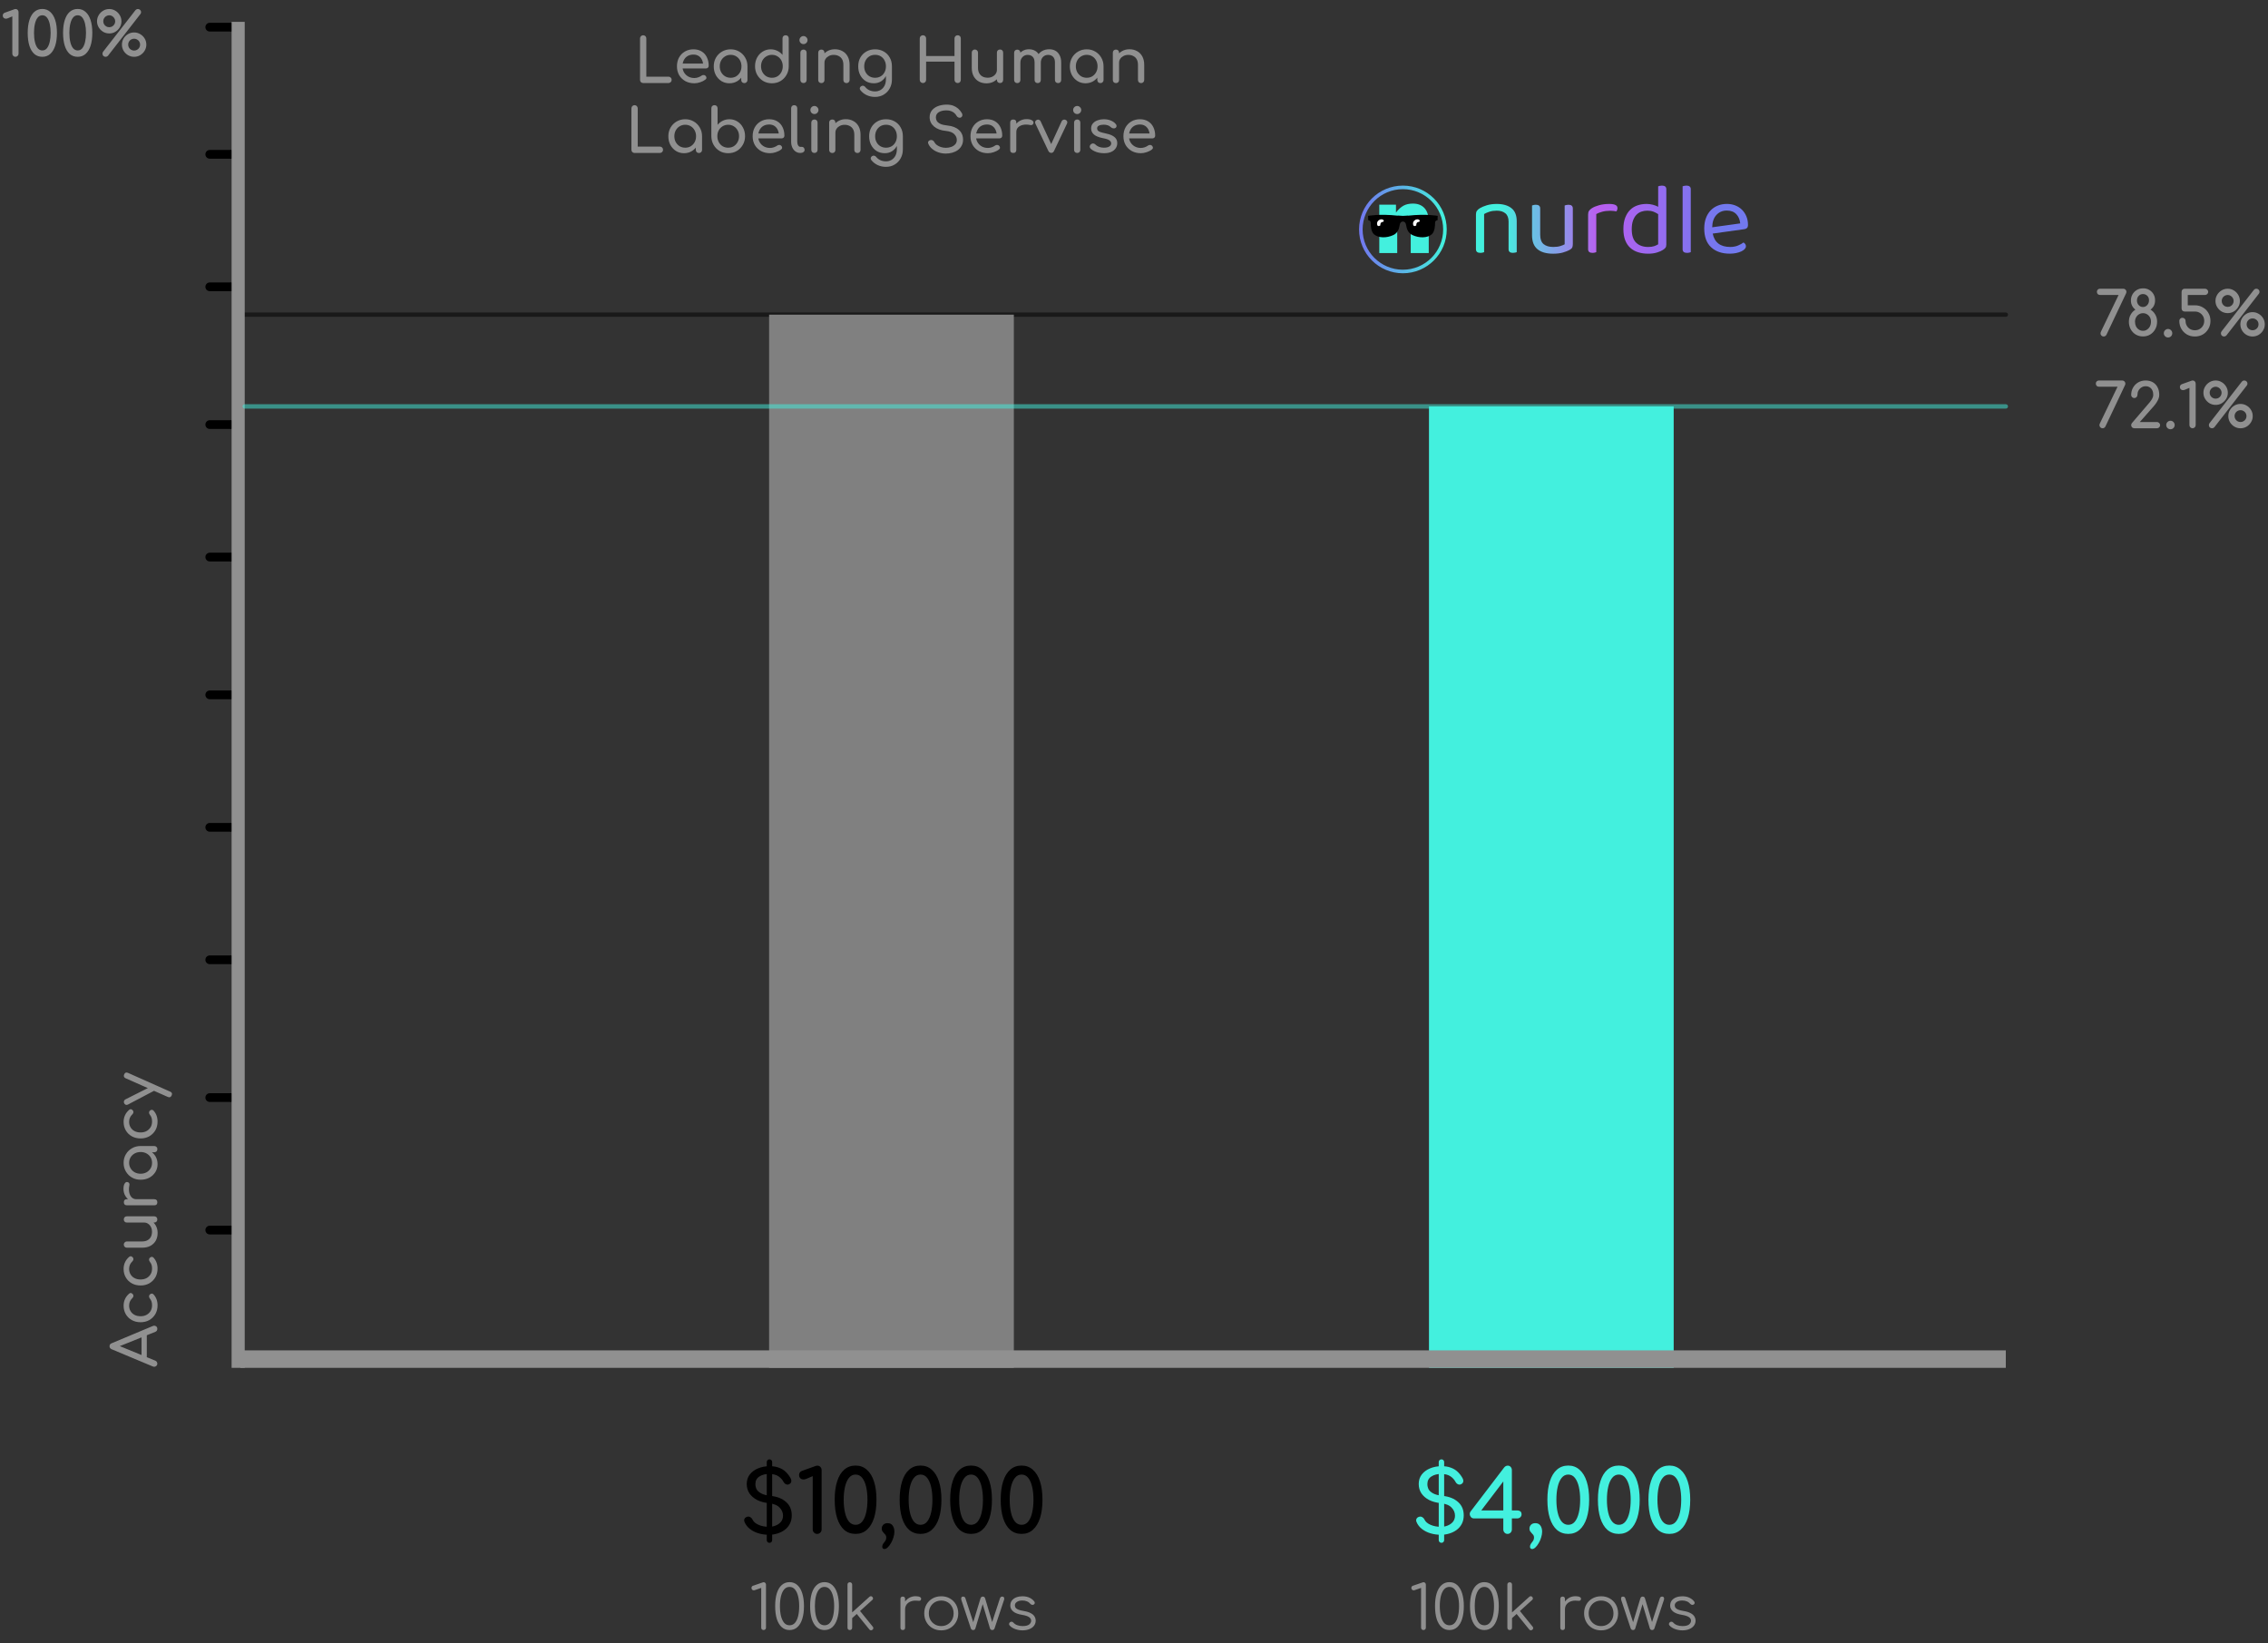 <?xml version="1.0" encoding="UTF-8"?> <svg xmlns="http://www.w3.org/2000/svg" width="519" height="376" viewBox="0 0 519 376" fill="none"><rect x="0" y="0" width="519" height="376" fill="#333333" stroke="none"/> <path d="M48 281.473H54" stroke="black" stroke-width="2" stroke-linecap="round"></path> <path d="M48 251.156H54" stroke="black" stroke-width="2" stroke-linecap="round"></path> <path d="M48 219.629H54" stroke="black" stroke-width="2" stroke-linecap="round"></path> <path d="M48 189.314H54" stroke="black" stroke-width="2" stroke-linecap="round"></path> <path d="M48 159H54" stroke="black" stroke-width="2" stroke-linecap="round"></path> <path d="M48 127.473H54" stroke="black" stroke-width="2" stroke-linecap="round"></path> <path d="M48 97.158H54" stroke="black" stroke-width="2" stroke-linecap="round"></path> <path d="M48 65.629H54" stroke="black" stroke-width="2" stroke-linecap="round"></path> <path d="M48 35.315H54" stroke="black" stroke-width="2" stroke-linecap="round"></path> <path d="M48 6.213H54" stroke="black" stroke-width="2" stroke-linecap="round"></path> <path opacity="0.5" d="M56 72H459" stroke="black" stroke-linecap="round"></path> <rect x="176" y="72" width="56" height="241" fill="#808080"></rect> <rect x="53" y="5" width="3" height="308" fill="#909090"></rect> <rect x="327" y="93" width="56" height="220" fill="#43F0DE"></rect> <rect x="459" y="309" width="4" height="404" transform="rotate(90 459 309)" fill="#909090"></rect> <path d="M36 312.034C36 312.295 35.888 312.496 35.664 312.636C35.44 312.776 35.202 312.79 34.95 312.678L25.556 308.744C25.229 308.604 25.066 308.375 25.066 308.058C25.066 307.722 25.229 307.493 25.556 307.372L34.978 303.424C35.239 303.321 35.477 303.34 35.692 303.48C35.897 303.611 36 303.811 36 304.082C36 304.222 35.963 304.357 35.888 304.488C35.804 304.609 35.692 304.698 35.552 304.754L26.928 308.226L26.928 307.834L35.552 311.362C35.701 311.427 35.813 311.525 35.888 311.656C35.963 311.777 36 311.903 36 312.034ZM33.592 311.292L32.388 310.732L32.388 305.244L33.592 304.684L33.592 311.292ZM36.056 298.698C36.056 299.444 35.888 300.112 35.552 300.7C35.207 301.278 34.745 301.736 34.166 302.072C33.578 302.398 32.915 302.562 32.178 302.562C31.422 302.562 30.75 302.398 30.162 302.072C29.574 301.745 29.117 301.297 28.79 300.728C28.454 300.158 28.286 299.505 28.286 298.768C28.286 298.217 28.393 297.713 28.608 297.256C28.813 296.798 29.126 296.388 29.546 296.024C29.695 295.893 29.849 295.846 30.008 295.884C30.167 295.921 30.307 296.024 30.428 296.192C30.521 296.322 30.554 296.467 30.526 296.626C30.489 296.784 30.405 296.929 30.274 297.06C29.789 297.517 29.546 298.086 29.546 298.768C29.546 299.244 29.658 299.664 29.882 300.028C30.097 300.392 30.4 300.676 30.792 300.882C31.184 301.087 31.646 301.19 32.178 301.19C32.682 301.19 33.13 301.087 33.522 300.882C33.914 300.667 34.227 300.373 34.46 300C34.684 299.626 34.796 299.192 34.796 298.698C34.796 298.371 34.759 298.086 34.684 297.844C34.6 297.592 34.474 297.363 34.306 297.158C34.185 297.008 34.119 296.854 34.11 296.696C34.091 296.537 34.133 296.397 34.236 296.276C34.367 296.117 34.516 296.028 34.684 296.01C34.843 295.991 34.987 296.047 35.118 296.178C35.743 296.85 36.056 297.69 36.056 298.698ZM36.056 290.289C36.056 291.036 35.888 291.703 35.552 292.291C35.207 292.87 34.745 293.327 34.166 293.663C33.578 293.99 32.915 294.153 32.178 294.153C31.422 294.153 30.75 293.99 30.162 293.663C29.574 293.337 29.117 292.889 28.79 292.319C28.454 291.75 28.286 291.097 28.286 290.359C28.286 289.809 28.393 289.305 28.608 288.847C28.813 288.39 29.126 287.979 29.546 287.615C29.695 287.485 29.849 287.438 30.008 287.475C30.167 287.513 30.307 287.615 30.428 287.783C30.521 287.914 30.554 288.059 30.526 288.217C30.489 288.376 30.405 288.521 30.274 288.651C29.789 289.109 29.546 289.678 29.546 290.359C29.546 290.835 29.658 291.255 29.882 291.619C30.097 291.983 30.4 292.268 30.792 292.473C31.184 292.679 31.646 292.781 32.178 292.781C32.682 292.781 33.13 292.679 33.522 292.473C33.914 292.259 34.227 291.965 34.46 291.591C34.684 291.218 34.796 290.784 34.796 290.289C34.796 289.963 34.759 289.678 34.684 289.435C34.6 289.183 34.474 288.955 34.306 288.749C34.185 288.6 34.119 288.446 34.11 288.287C34.091 288.129 34.133 287.989 34.236 287.867C34.367 287.709 34.516 287.62 34.684 287.601C34.843 287.583 34.987 287.639 35.118 287.769C35.743 288.441 36.056 289.281 36.056 290.289ZM36.07 282.133C36.07 282.777 35.935 283.356 35.664 283.869C35.384 284.373 34.978 284.775 34.446 285.073C33.914 285.363 33.261 285.507 32.486 285.507L29.042 285.507C28.837 285.507 28.669 285.442 28.538 285.311C28.398 285.171 28.328 284.999 28.328 284.793C28.328 284.588 28.398 284.42 28.538 284.289C28.669 284.149 28.837 284.079 29.042 284.079L32.486 284.079C33.009 284.079 33.443 283.981 33.788 283.785C34.124 283.589 34.376 283.323 34.544 282.987C34.703 282.651 34.782 282.273 34.782 281.853C34.782 281.452 34.703 281.097 34.544 280.789C34.385 280.472 34.171 280.22 33.9 280.033C33.629 279.847 33.326 279.753 32.99 279.753L32.99 278.871C33.569 278.871 34.091 279.016 34.558 279.305C35.025 279.585 35.393 279.973 35.664 280.467C35.935 280.953 36.07 281.508 36.07 282.133ZM36 279.039C36 279.245 35.935 279.417 35.804 279.557C35.664 279.688 35.491 279.753 35.286 279.753L29.042 279.753C28.827 279.753 28.655 279.688 28.524 279.557C28.393 279.417 28.328 279.245 28.328 279.039C28.328 278.825 28.393 278.652 28.524 278.521C28.655 278.391 28.827 278.325 29.042 278.325L35.286 278.325C35.491 278.325 35.664 278.391 35.804 278.521C35.935 278.652 36 278.825 36 279.039ZM31.212 275.124C30.652 275.124 30.153 274.989 29.714 274.718C29.266 274.438 28.911 274.065 28.65 273.598C28.389 273.132 28.258 272.618 28.258 272.058C28.258 271.498 28.351 271.083 28.538 270.812C28.715 270.532 28.93 270.425 29.182 270.49C29.313 270.518 29.415 270.574 29.49 270.658C29.555 270.733 29.597 270.822 29.616 270.924C29.635 271.027 29.63 271.139 29.602 271.26C29.481 271.858 29.471 272.394 29.574 272.87C29.677 273.346 29.868 273.724 30.148 274.004C30.428 274.275 30.783 274.41 31.212 274.41L31.212 275.124ZM36 275.11C36 275.334 35.944 275.507 35.832 275.628C35.711 275.75 35.533 275.81 35.3 275.81L29.042 275.81C28.818 275.81 28.645 275.75 28.524 275.628C28.403 275.507 28.342 275.334 28.342 275.11C28.342 274.877 28.403 274.704 28.524 274.592C28.636 274.471 28.809 274.41 29.042 274.41L35.3 274.41C35.524 274.41 35.697 274.471 35.818 274.592C35.939 274.704 36 274.877 36 275.11ZM36.056 266.37C36.056 267.052 35.888 267.663 35.552 268.204C35.207 268.746 34.745 269.175 34.166 269.492C33.578 269.8 32.915 269.954 32.178 269.954C31.441 269.954 30.778 269.786 30.19 269.45C29.602 269.105 29.14 268.643 28.804 268.064C28.459 267.476 28.286 266.818 28.286 266.09C28.286 265.362 28.459 264.709 28.804 264.13C29.14 263.552 29.602 263.094 30.19 262.758C30.778 262.413 31.441 262.24 32.178 262.24L32.178 262.786C32.915 262.786 33.578 262.945 34.166 263.262C34.745 263.57 35.207 263.995 35.552 264.536C35.888 265.078 36.056 265.689 36.056 266.37ZM34.796 266.09C34.796 265.614 34.684 265.19 34.46 264.816C34.227 264.443 33.914 264.149 33.522 263.934C33.121 263.72 32.673 263.612 32.178 263.612C31.674 263.612 31.226 263.72 30.834 263.934C30.433 264.149 30.12 264.443 29.896 264.816C29.663 265.19 29.546 265.614 29.546 266.09C29.546 266.557 29.663 266.982 29.896 267.364C30.12 267.738 30.433 268.036 30.834 268.26C31.226 268.475 31.674 268.582 32.178 268.582C32.673 268.582 33.121 268.475 33.522 268.26C33.914 268.036 34.227 267.738 34.46 267.364C34.684 266.982 34.796 266.557 34.796 266.09ZM36.014 262.954C36.014 263.16 35.949 263.332 35.818 263.472C35.678 263.603 35.505 263.668 35.3 263.668L33.158 263.668L31.674 263.402L32.178 262.24L35.3 262.24C35.505 262.24 35.678 262.31 35.818 262.45C35.949 262.581 36.014 262.749 36.014 262.954ZM36.056 256.643C36.056 257.39 35.888 258.057 35.552 258.645C35.207 259.224 34.745 259.681 34.166 260.017C33.578 260.344 32.915 260.507 32.178 260.507C31.422 260.507 30.75 260.344 30.162 260.017C29.574 259.69 29.117 259.242 28.79 258.673C28.454 258.104 28.286 257.45 28.286 256.713C28.286 256.162 28.393 255.658 28.608 255.201C28.813 254.744 29.126 254.333 29.546 253.969C29.695 253.838 29.849 253.792 30.008 253.829C30.167 253.866 30.307 253.969 30.428 254.137C30.521 254.268 30.554 254.412 30.526 254.571C30.489 254.73 30.405 254.874 30.274 255.005C29.789 255.462 29.546 256.032 29.546 256.713C29.546 257.189 29.658 257.609 29.882 257.973C30.097 258.337 30.4 258.622 30.792 258.827C31.184 259.032 31.646 259.135 32.178 259.135C32.682 259.135 33.13 259.032 33.522 258.827C33.914 258.612 34.227 258.318 34.46 257.945C34.684 257.572 34.796 257.138 34.796 256.643C34.796 256.316 34.759 256.032 34.684 255.789C34.6 255.537 34.474 255.308 34.306 255.103C34.185 254.954 34.119 254.8 34.11 254.641C34.091 254.482 34.133 254.342 34.236 254.221C34.367 254.062 34.516 253.974 34.684 253.955C34.843 253.936 34.987 253.992 35.118 254.123C35.743 254.795 36.056 255.635 36.056 256.643ZM39.36 250.335C39.36 250.428 39.332 250.54 39.276 250.671C39.089 251.081 38.795 251.193 38.394 251.007L28.748 246.737C28.356 246.55 28.244 246.256 28.412 245.855C28.589 245.435 28.883 245.318 29.294 245.505L38.926 249.789C39.215 249.901 39.36 250.083 39.36 250.335ZM35.692 248.683C35.767 248.86 35.776 249.028 35.72 249.187C35.655 249.336 35.533 249.457 35.356 249.551L29.266 252.757C29.089 252.85 28.921 252.864 28.762 252.799C28.594 252.724 28.473 252.598 28.398 252.421C28.323 252.243 28.319 252.075 28.384 251.917C28.44 251.758 28.557 251.637 28.734 251.553L34.824 248.487C35.001 248.393 35.174 248.361 35.342 248.389C35.501 248.407 35.617 248.505 35.692 248.683Z" fill="#909090"></path> <path d="M147.175 19C146.969 19 146.797 18.93 146.657 18.79C146.526 18.65 146.461 18.477 146.461 18.272V8.794C146.461 8.589 146.531 8.416 146.671 8.276C146.811 8.136 146.979 8.066 147.175 8.066C147.38 8.066 147.553 8.136 147.693 8.276C147.833 8.416 147.903 8.589 147.903 8.794V17.544L152.971 17.544C153.176 17.544 153.349 17.614 153.489 17.754C153.629 17.894 153.699 18.067 153.699 18.272C153.699 18.477 153.629 18.65 153.489 18.79C153.349 18.93 153.176 19 152.971 19L147.175 19ZM158.901 19.056C158.126 19.056 157.436 18.893 156.829 18.566C156.232 18.23 155.76 17.773 155.415 17.194C155.079 16.606 154.911 15.934 154.911 15.178C154.911 14.413 155.07 13.741 155.387 13.162C155.714 12.574 156.162 12.117 156.731 11.79C157.3 11.454 157.954 11.286 158.691 11.286C159.419 11.286 160.044 11.449 160.567 11.776C161.09 12.093 161.486 12.537 161.757 13.106C162.037 13.666 162.177 14.315 162.177 15.052C162.177 15.229 162.116 15.379 161.995 15.5C161.874 15.612 161.72 15.668 161.533 15.668L155.891 15.668V14.548L161.491 14.548L160.917 14.94C160.908 14.473 160.814 14.058 160.637 13.694C160.46 13.321 160.208 13.027 159.881 12.812C159.554 12.597 159.158 12.49 158.691 12.49C158.159 12.49 157.702 12.607 157.319 12.84C156.946 13.073 156.661 13.395 156.465 13.806C156.269 14.207 156.171 14.665 156.171 15.178C156.171 15.691 156.288 16.149 156.521 16.55C156.754 16.951 157.076 17.269 157.487 17.502C157.898 17.735 158.369 17.852 158.901 17.852C159.19 17.852 159.484 17.801 159.783 17.698C160.091 17.586 160.338 17.46 160.525 17.32C160.665 17.217 160.814 17.166 160.973 17.166C161.141 17.157 161.286 17.203 161.407 17.306C161.566 17.446 161.65 17.6 161.659 17.768C161.668 17.936 161.594 18.081 161.435 18.202C161.118 18.454 160.721 18.659 160.245 18.818C159.778 18.977 159.33 19.056 158.901 19.056ZM166.917 19.056C166.236 19.056 165.624 18.888 165.083 18.552C164.542 18.207 164.112 17.745 163.795 17.166C163.487 16.578 163.333 15.915 163.333 15.178C163.333 14.441 163.501 13.778 163.837 13.19C164.182 12.602 164.644 12.14 165.223 11.804C165.811 11.459 166.469 11.286 167.197 11.286C167.925 11.286 168.578 11.459 169.157 11.804C169.736 12.14 170.193 12.602 170.529 13.19C170.874 13.778 171.047 14.441 171.047 15.178L170.501 15.178C170.501 15.915 170.342 16.578 170.025 17.166C169.717 17.745 169.292 18.207 168.751 18.552C168.21 18.888 167.598 19.056 166.917 19.056ZM167.197 17.796C167.673 17.796 168.098 17.684 168.471 17.46C168.844 17.227 169.138 16.914 169.353 16.522C169.568 16.121 169.675 15.673 169.675 15.178C169.675 14.674 169.568 14.226 169.353 13.834C169.138 13.433 168.844 13.12 168.471 12.896C168.098 12.663 167.673 12.546 167.197 12.546C166.73 12.546 166.306 12.663 165.923 12.896C165.55 13.12 165.251 13.433 165.027 13.834C164.812 14.226 164.705 14.674 164.705 15.178C164.705 15.673 164.812 16.121 165.027 16.522C165.251 16.914 165.55 17.227 165.923 17.46C166.306 17.684 166.73 17.796 167.197 17.796ZM170.333 19.014C170.128 19.014 169.955 18.949 169.815 18.818C169.684 18.678 169.619 18.505 169.619 18.3V16.158L169.885 14.674L171.047 15.178V18.3C171.047 18.505 170.977 18.678 170.837 18.818C170.706 18.949 170.538 19.014 170.333 19.014ZM176.644 19.056C175.916 19.056 175.258 18.888 174.67 18.552C174.091 18.207 173.629 17.74 173.284 17.152C172.948 16.564 172.78 15.901 172.78 15.164C172.78 14.427 172.934 13.769 173.242 13.19C173.559 12.602 173.989 12.14 174.53 11.804C175.071 11.459 175.683 11.286 176.364 11.286C176.915 11.286 177.423 11.403 177.89 11.636C178.357 11.86 178.749 12.168 179.066 12.56V8.78C179.066 8.565 179.131 8.393 179.262 8.262C179.402 8.131 179.575 8.066 179.78 8.066C179.995 8.066 180.167 8.131 180.298 8.262C180.429 8.393 180.494 8.565 180.494 8.78V15.164C180.494 15.901 180.321 16.564 179.976 17.152C179.64 17.74 179.183 18.207 178.604 18.552C178.025 18.888 177.372 19.056 176.644 19.056ZM176.644 17.796C177.12 17.796 177.545 17.684 177.918 17.46C178.291 17.227 178.585 16.909 178.8 16.508C179.015 16.107 179.122 15.659 179.122 15.164C179.122 14.66 179.015 14.212 178.8 13.82C178.585 13.428 178.291 13.12 177.918 12.896C177.545 12.663 177.12 12.546 176.644 12.546C176.177 12.546 175.753 12.663 175.37 12.896C174.997 13.12 174.698 13.428 174.474 13.82C174.259 14.212 174.152 14.66 174.152 15.164C174.152 15.659 174.259 16.107 174.474 16.508C174.698 16.909 174.997 17.227 175.37 17.46C175.753 17.684 176.177 17.796 176.644 17.796ZM183.87 19C183.665 19 183.492 18.935 183.352 18.804C183.221 18.664 183.156 18.491 183.156 18.286V12.056C183.156 11.841 183.221 11.669 183.352 11.538C183.492 11.407 183.665 11.342 183.87 11.342C184.085 11.342 184.257 11.407 184.388 11.538C184.519 11.669 184.584 11.841 184.584 12.056V18.286C184.584 18.491 184.519 18.664 184.388 18.804C184.257 18.935 184.085 19 183.87 19ZM183.87 10.096C183.618 10.096 183.399 10.007 183.212 9.83C183.035 9.643 182.946 9.424 182.946 9.172C182.946 8.92 183.035 8.705 183.212 8.528C183.399 8.341 183.618 8.248 183.87 8.248C184.122 8.248 184.337 8.341 184.514 8.528C184.701 8.705 184.794 8.92 184.794 9.172C184.794 9.424 184.701 9.643 184.514 9.83C184.337 10.007 184.122 10.096 183.87 10.096ZM193.708 19.014C193.503 19.014 193.33 18.949 193.19 18.818C193.06 18.678 192.994 18.505 192.994 18.3V14.856C192.994 14.324 192.896 13.89 192.7 13.554C192.504 13.218 192.238 12.971 191.902 12.812C191.576 12.644 191.198 12.56 190.768 12.56C190.376 12.56 190.022 12.639 189.704 12.798C189.387 12.957 189.135 13.171 188.948 13.442C188.762 13.703 188.668 14.007 188.668 14.352H187.786C187.786 13.764 187.926 13.241 188.206 12.784C188.496 12.317 188.888 11.949 189.382 11.678C189.877 11.407 190.432 11.272 191.048 11.272C191.692 11.272 192.266 11.412 192.77 11.692C193.284 11.963 193.685 12.364 193.974 12.896C194.273 13.428 194.422 14.081 194.422 14.856V18.3C194.422 18.505 194.352 18.678 194.212 18.818C194.082 18.949 193.914 19.014 193.708 19.014ZM187.954 19.014C187.749 19.014 187.576 18.949 187.436 18.818C187.306 18.678 187.24 18.505 187.24 18.3V12.056C187.24 11.841 187.306 11.669 187.436 11.538C187.576 11.407 187.749 11.342 187.954 11.342C188.169 11.342 188.342 11.407 188.472 11.538C188.603 11.669 188.668 11.841 188.668 12.056V18.3C188.668 18.505 188.603 18.678 188.472 18.818C188.342 18.949 188.169 19.014 187.954 19.014ZM199.975 19.056C199.275 19.056 198.655 18.893 198.113 18.566C197.581 18.23 197.161 17.773 196.853 17.194C196.545 16.606 196.391 15.934 196.391 15.178C196.391 14.413 196.555 13.741 196.881 13.162C197.217 12.574 197.675 12.117 198.253 11.79C198.832 11.454 199.499 11.286 200.255 11.286C201.002 11.286 201.665 11.454 202.243 11.79C202.822 12.117 203.275 12.574 203.601 13.162C203.937 13.741 204.105 14.413 204.105 15.178L203.279 15.178C203.279 15.934 203.135 16.606 202.845 17.194C202.565 17.773 202.178 18.23 201.683 18.566C201.189 18.893 200.619 19.056 199.975 19.056ZM200.227 22.178C199.565 22.178 198.944 22.047 198.365 21.786C197.787 21.525 197.297 21.142 196.895 20.638C196.774 20.479 196.727 20.316 196.755 20.148C196.793 19.98 196.886 19.845 197.035 19.742C197.203 19.63 197.376 19.593 197.553 19.63C197.74 19.667 197.889 19.761 198.001 19.91C198.253 20.227 198.571 20.475 198.953 20.652C199.336 20.829 199.77 20.918 200.255 20.918C200.703 20.918 201.114 20.811 201.487 20.596C201.87 20.381 202.173 20.064 202.397 19.644C202.621 19.224 202.733 18.711 202.733 18.104V16.116L203.195 14.884L204.105 15.178V18.202C204.105 18.939 203.942 19.607 203.615 20.204C203.289 20.811 202.831 21.291 202.243 21.646C201.665 22.001 200.993 22.178 200.227 22.178ZM200.255 17.796C200.741 17.796 201.17 17.684 201.543 17.46C201.917 17.236 202.206 16.928 202.411 16.536C202.626 16.144 202.733 15.691 202.733 15.178C202.733 14.665 202.626 14.212 202.411 13.82C202.206 13.419 201.917 13.106 201.543 12.882C201.17 12.658 200.741 12.546 200.255 12.546C199.77 12.546 199.341 12.658 198.967 12.882C198.594 13.106 198.3 13.419 198.085 13.82C197.871 14.212 197.763 14.665 197.763 15.178C197.763 15.691 197.871 16.144 198.085 16.536C198.3 16.928 198.594 17.236 198.967 17.46C199.341 17.684 199.77 17.796 200.255 17.796ZM211.2 19C210.995 19 210.822 18.93 210.682 18.79C210.542 18.65 210.472 18.477 210.472 18.272V8.794C210.472 8.579 210.542 8.407 210.682 8.276C210.822 8.136 210.995 8.066 211.2 8.066C211.415 8.066 211.588 8.136 211.718 8.276C211.858 8.407 211.928 8.579 211.928 8.794V12.812L218.424 12.812V8.794C218.424 8.579 218.494 8.407 218.634 8.276C218.774 8.136 218.947 8.066 219.152 8.066C219.367 8.066 219.54 8.136 219.67 8.276C219.801 8.407 219.866 8.579 219.866 8.794V18.272C219.866 18.477 219.801 18.65 219.67 18.79C219.54 18.93 219.367 19 219.152 19C218.947 19 218.774 18.93 218.634 18.79C218.494 18.65 218.424 18.477 218.424 18.272V14.1L211.928 14.1V18.272C211.928 18.477 211.858 18.65 211.718 18.79C211.588 18.93 211.415 19 211.2 19ZM225.748 19.07C225.104 19.07 224.525 18.935 224.012 18.664C223.508 18.384 223.106 17.978 222.808 17.446C222.518 16.914 222.374 16.261 222.374 15.486V12.042C222.374 11.837 222.439 11.669 222.57 11.538C222.71 11.398 222.882 11.328 223.088 11.328C223.293 11.328 223.461 11.398 223.592 11.538C223.732 11.669 223.802 11.837 223.802 12.042V15.486C223.802 16.009 223.9 16.443 224.096 16.788C224.292 17.124 224.558 17.376 224.894 17.544C225.23 17.703 225.608 17.782 226.028 17.782C226.429 17.782 226.784 17.703 227.092 17.544C227.409 17.385 227.661 17.171 227.848 16.9C228.034 16.629 228.128 16.326 228.128 15.99H229.01C229.01 16.569 228.865 17.091 228.576 17.558C228.296 18.025 227.908 18.393 227.414 18.664C226.928 18.935 226.373 19.07 225.748 19.07ZM228.842 19C228.636 19 228.464 18.935 228.324 18.804C228.193 18.664 228.128 18.491 228.128 18.286V12.042C228.128 11.827 228.193 11.655 228.324 11.524C228.464 11.393 228.636 11.328 228.842 11.328C229.056 11.328 229.229 11.393 229.36 11.524C229.49 11.655 229.556 11.827 229.556 12.042V18.286C229.556 18.491 229.49 18.664 229.36 18.804C229.229 18.935 229.056 19 228.842 19ZM242.123 19.014C241.917 19.014 241.745 18.949 241.605 18.818C241.474 18.678 241.409 18.505 241.409 18.3V14.296C241.409 13.708 241.264 13.274 240.975 12.994C240.685 12.705 240.307 12.56 239.841 12.56C239.355 12.56 238.954 12.728 238.637 13.064C238.329 13.4 238.175 13.829 238.175 14.352H237.013C237.013 13.745 237.143 13.213 237.405 12.756C237.666 12.289 238.03 11.925 238.497 11.664C238.973 11.403 239.514 11.272 240.121 11.272C240.653 11.272 241.124 11.389 241.535 11.622C241.945 11.855 242.263 12.201 242.487 12.658C242.72 13.106 242.837 13.652 242.837 14.296V18.3C242.837 18.505 242.771 18.678 242.641 18.818C242.51 18.949 242.337 19.014 242.123 19.014ZM232.785 19.014C232.579 19.014 232.407 18.949 232.267 18.818C232.136 18.678 232.071 18.505 232.071 18.3V12.07C232.071 11.855 232.136 11.683 232.267 11.552C232.407 11.421 232.579 11.356 232.785 11.356C232.999 11.356 233.172 11.421 233.303 11.552C233.433 11.683 233.499 11.855 233.499 12.07V18.3C233.499 18.505 233.433 18.678 233.303 18.818C233.172 18.949 232.999 19.014 232.785 19.014ZM237.461 19.014C237.255 19.014 237.083 18.949 236.943 18.818C236.812 18.678 236.747 18.505 236.747 18.3V14.296C236.747 13.708 236.602 13.274 236.313 12.994C236.023 12.705 235.645 12.56 235.179 12.56C234.693 12.56 234.292 12.728 233.975 13.064C233.657 13.4 233.499 13.829 233.499 14.352H232.617C232.617 13.745 232.738 13.213 232.981 12.756C233.223 12.289 233.559 11.925 233.989 11.664C234.418 11.403 234.908 11.272 235.459 11.272C235.991 11.272 236.462 11.389 236.873 11.622C237.283 11.855 237.601 12.201 237.825 12.658C238.058 13.106 238.175 13.652 238.175 14.296V18.3C238.175 18.505 238.109 18.678 237.979 18.818C237.848 18.949 237.675 19.014 237.461 19.014ZM248.401 19.056C247.72 19.056 247.109 18.888 246.567 18.552C246.026 18.207 245.597 17.745 245.279 17.166C244.971 16.578 244.817 15.915 244.817 15.178C244.817 14.441 244.985 13.778 245.321 13.19C245.667 12.602 246.129 12.14 246.707 11.804C247.295 11.459 247.953 11.286 248.681 11.286C249.409 11.286 250.063 11.459 250.641 11.804C251.22 12.14 251.677 12.602 252.013 13.19C252.359 13.778 252.531 14.441 252.531 15.178H251.985C251.985 15.915 251.827 16.578 251.509 17.166C251.201 17.745 250.777 18.207 250.235 18.552C249.694 18.888 249.083 19.056 248.401 19.056ZM248.681 17.796C249.157 17.796 249.582 17.684 249.955 17.46C250.329 17.227 250.623 16.914 250.837 16.522C251.052 16.121 251.159 15.673 251.159 15.178C251.159 14.674 251.052 14.226 250.837 13.834C250.623 13.433 250.329 13.12 249.955 12.896C249.582 12.663 249.157 12.546 248.681 12.546C248.215 12.546 247.79 12.663 247.407 12.896C247.034 13.12 246.735 13.433 246.511 13.834C246.297 14.226 246.189 14.674 246.189 15.178C246.189 15.673 246.297 16.121 246.511 16.522C246.735 16.914 247.034 17.227 247.407 17.46C247.79 17.684 248.215 17.796 248.681 17.796ZM251.817 19.014C251.612 19.014 251.439 18.949 251.299 18.818C251.169 18.678 251.103 18.505 251.103 18.3V16.158L251.369 14.674L252.531 15.178V18.3C252.531 18.505 252.461 18.678 252.321 18.818C252.191 18.949 252.023 19.014 251.817 19.014ZM261.124 19.014C260.919 19.014 260.746 18.949 260.606 18.818C260.476 18.678 260.41 18.505 260.41 18.3V14.856C260.41 14.324 260.312 13.89 260.116 13.554C259.92 13.218 259.654 12.971 259.318 12.812C258.992 12.644 258.614 12.56 258.184 12.56C257.792 12.56 257.438 12.639 257.12 12.798C256.803 12.957 256.551 13.171 256.364 13.442C256.178 13.703 256.084 14.007 256.084 14.352H255.202C255.202 13.764 255.342 13.241 255.622 12.784C255.912 12.317 256.304 11.949 256.798 11.678C257.293 11.407 257.848 11.272 258.464 11.272C259.108 11.272 259.682 11.412 260.186 11.692C260.7 11.963 261.101 12.364 261.39 12.896C261.689 13.428 261.838 14.081 261.838 14.856V18.3C261.838 18.505 261.768 18.678 261.628 18.818C261.498 18.949 261.33 19.014 261.124 19.014ZM255.37 19.014C255.165 19.014 254.992 18.949 254.852 18.818C254.722 18.678 254.656 18.505 254.656 18.3V12.056C254.656 11.841 254.722 11.669 254.852 11.538C254.992 11.407 255.165 11.342 255.37 11.342C255.585 11.342 255.758 11.407 255.888 11.538C256.019 11.669 256.084 11.841 256.084 12.056V18.3C256.084 18.505 256.019 18.678 255.888 18.818C255.758 18.949 255.585 19.014 255.37 19.014ZM145.206 35C145 35 144.828 34.93 144.688 34.79C144.557 34.65 144.492 34.477 144.492 34.272V24.794C144.492 24.589 144.562 24.416 144.702 24.276C144.842 24.136 145.01 24.066 145.206 24.066C145.411 24.066 145.584 24.136 145.724 24.276C145.864 24.416 145.934 24.589 145.934 24.794V33.544H151.002C151.207 33.544 151.38 33.614 151.52 33.754C151.66 33.894 151.73 34.067 151.73 34.272C151.73 34.477 151.66 34.65 151.52 34.79C151.38 34.93 151.207 35 151.002 35H145.206ZM156.526 35.056C155.845 35.056 155.234 34.888 154.692 34.552C154.151 34.207 153.722 33.745 153.404 33.166C153.096 32.578 152.942 31.915 152.942 31.178C152.942 30.441 153.11 29.778 153.446 29.19C153.792 28.602 154.254 28.14 154.832 27.804C155.42 27.459 156.078 27.286 156.806 27.286C157.534 27.286 158.188 27.459 158.766 27.804C159.345 28.14 159.802 28.602 160.138 29.19C160.484 29.778 160.656 30.441 160.656 31.178H160.11C160.11 31.915 159.952 32.578 159.634 33.166C159.326 33.745 158.902 34.207 158.36 34.552C157.819 34.888 157.208 35.056 156.526 35.056ZM156.806 33.796C157.282 33.796 157.707 33.684 158.08 33.46C158.454 33.227 158.748 32.914 158.962 32.522C159.177 32.121 159.284 31.673 159.284 31.178C159.284 30.674 159.177 30.226 158.962 29.834C158.748 29.433 158.454 29.12 158.08 28.896C157.707 28.663 157.282 28.546 156.806 28.546C156.34 28.546 155.915 28.663 155.532 28.896C155.159 29.12 154.86 29.433 154.636 29.834C154.422 30.226 154.314 30.674 154.314 31.178C154.314 31.673 154.422 32.121 154.636 32.522C154.86 32.914 155.159 33.227 155.532 33.46C155.915 33.684 156.34 33.796 156.806 33.796ZM159.942 35.014C159.737 35.014 159.564 34.949 159.424 34.818C159.294 34.678 159.228 34.505 159.228 34.3V32.158L159.494 30.674L160.656 31.178V34.3C160.656 34.505 160.586 34.678 160.446 34.818C160.316 34.949 160.148 35.014 159.942 35.014ZM166.631 35.056C165.903 35.056 165.25 34.888 164.671 34.552C164.093 34.207 163.635 33.74 163.299 33.152C162.963 32.564 162.791 31.901 162.781 31.164V24.78C162.781 24.565 162.847 24.393 162.977 24.262C163.117 24.131 163.29 24.066 163.495 24.066C163.71 24.066 163.883 24.131 164.013 24.262C164.144 24.393 164.209 24.565 164.209 24.78V28.56C164.536 28.168 164.928 27.86 165.385 27.636C165.852 27.403 166.361 27.286 166.911 27.286C167.593 27.286 168.204 27.459 168.745 27.804C169.287 28.14 169.711 28.602 170.019 29.19C170.337 29.769 170.495 30.427 170.495 31.164C170.495 31.901 170.323 32.564 169.977 33.152C169.641 33.74 169.184 34.207 168.605 34.552C168.027 34.888 167.369 35.056 166.631 35.056ZM166.631 33.796C167.107 33.796 167.532 33.684 167.905 33.46C168.279 33.227 168.573 32.909 168.787 32.508C169.011 32.107 169.123 31.659 169.123 31.164C169.123 30.66 169.011 30.212 168.787 29.82C168.573 29.428 168.279 29.12 167.905 28.896C167.532 28.663 167.107 28.546 166.631 28.546C166.165 28.546 165.74 28.663 165.357 28.896C164.984 29.12 164.69 29.428 164.475 29.82C164.261 30.212 164.153 30.66 164.153 31.164C164.153 31.659 164.261 32.107 164.475 32.508C164.69 32.909 164.984 33.227 165.357 33.46C165.74 33.684 166.165 33.796 166.631 33.796ZM176.223 35.056C175.449 35.056 174.758 34.893 174.151 34.566C173.554 34.23 173.083 33.773 172.737 33.194C172.401 32.606 172.233 31.934 172.233 31.178C172.233 30.413 172.392 29.741 172.709 29.162C173.036 28.574 173.484 28.117 174.053 27.79C174.623 27.454 175.276 27.286 176.013 27.286C176.741 27.286 177.367 27.449 177.889 27.776C178.412 28.093 178.809 28.537 179.079 29.106C179.359 29.666 179.499 30.315 179.499 31.052C179.499 31.229 179.439 31.379 179.317 31.5C179.196 31.612 179.042 31.668 178.855 31.668H173.213V30.548H178.813L178.239 30.94C178.23 30.473 178.137 30.058 177.959 29.694C177.782 29.321 177.53 29.027 177.203 28.812C176.877 28.597 176.48 28.49 176.013 28.49C175.481 28.49 175.024 28.607 174.641 28.84C174.268 29.073 173.983 29.395 173.787 29.806C173.591 30.207 173.493 30.665 173.493 31.178C173.493 31.691 173.61 32.149 173.843 32.55C174.077 32.951 174.399 33.269 174.809 33.502C175.22 33.735 175.691 33.852 176.223 33.852C176.513 33.852 176.807 33.801 177.105 33.698C177.413 33.586 177.661 33.46 177.847 33.32C177.987 33.217 178.137 33.166 178.295 33.166C178.463 33.157 178.608 33.203 178.729 33.306C178.888 33.446 178.972 33.6 178.981 33.768C178.991 33.936 178.916 34.081 178.757 34.202C178.44 34.454 178.043 34.659 177.567 34.818C177.101 34.977 176.653 35.056 176.223 35.056ZM183.141 35C182.73 35 182.366 34.888 182.049 34.664C181.731 34.44 181.484 34.137 181.307 33.754C181.129 33.362 181.041 32.914 181.041 32.41V24.766C181.041 24.561 181.106 24.393 181.237 24.262C181.367 24.131 181.535 24.066 181.741 24.066C181.946 24.066 182.114 24.131 182.245 24.262C182.375 24.393 182.441 24.561 182.441 24.766V32.41C182.441 32.755 182.506 33.04 182.637 33.264C182.767 33.488 182.935 33.6 183.141 33.6H183.491C183.677 33.6 183.827 33.665 183.939 33.796C184.06 33.927 184.121 34.095 184.121 34.3C184.121 34.505 184.032 34.673 183.855 34.804C183.677 34.935 183.449 35 183.169 35H183.141ZM186.372 35C186.166 35 185.994 34.935 185.854 34.804C185.723 34.664 185.658 34.491 185.658 34.286V28.056C185.658 27.841 185.723 27.669 185.854 27.538C185.994 27.407 186.166 27.342 186.372 27.342C186.586 27.342 186.759 27.407 186.89 27.538C187.02 27.669 187.086 27.841 187.086 28.056V34.286C187.086 34.491 187.02 34.664 186.89 34.804C186.759 34.935 186.586 35 186.372 35ZM186.372 26.096C186.12 26.096 185.9 26.007 185.714 25.83C185.536 25.643 185.448 25.424 185.448 25.172C185.448 24.92 185.536 24.705 185.714 24.528C185.9 24.341 186.12 24.248 186.372 24.248C186.624 24.248 186.838 24.341 187.016 24.528C187.202 24.705 187.296 24.92 187.296 25.172C187.296 25.424 187.202 25.643 187.016 25.83C186.838 26.007 186.624 26.096 186.372 26.096ZM196.21 35.014C196.005 35.014 195.832 34.949 195.692 34.818C195.562 34.678 195.496 34.505 195.496 34.3V30.856C195.496 30.324 195.398 29.89 195.202 29.554C195.006 29.218 194.74 28.971 194.404 28.812C194.078 28.644 193.7 28.56 193.27 28.56C192.878 28.56 192.524 28.639 192.206 28.798C191.889 28.957 191.637 29.171 191.45 29.442C191.264 29.703 191.17 30.007 191.17 30.352H190.288C190.288 29.764 190.428 29.241 190.708 28.784C190.998 28.317 191.39 27.949 191.884 27.678C192.379 27.407 192.934 27.272 193.55 27.272C194.194 27.272 194.768 27.412 195.272 27.692C195.786 27.963 196.187 28.364 196.476 28.896C196.775 29.428 196.924 30.081 196.924 30.856V34.3C196.924 34.505 196.854 34.678 196.714 34.818C196.584 34.949 196.416 35.014 196.21 35.014ZM190.456 35.014C190.251 35.014 190.078 34.949 189.938 34.818C189.808 34.678 189.742 34.505 189.742 34.3V28.056C189.742 27.841 189.808 27.669 189.938 27.538C190.078 27.407 190.251 27.342 190.456 27.342C190.671 27.342 190.844 27.407 190.974 27.538C191.105 27.669 191.17 27.841 191.17 28.056V34.3C191.17 34.505 191.105 34.678 190.974 34.818C190.844 34.949 190.671 35.014 190.456 35.014ZM202.477 35.056C201.777 35.056 201.157 34.893 200.615 34.566C200.083 34.23 199.663 33.773 199.355 33.194C199.047 32.606 198.893 31.934 198.893 31.178C198.893 30.413 199.057 29.741 199.383 29.162C199.719 28.574 200.177 28.117 200.755 27.79C201.334 27.454 202.001 27.286 202.757 27.286C203.504 27.286 204.167 27.454 204.745 27.79C205.324 28.117 205.777 28.574 206.103 29.162C206.439 29.741 206.607 30.413 206.607 31.178H205.781C205.781 31.934 205.637 32.606 205.347 33.194C205.067 33.773 204.68 34.23 204.185 34.566C203.691 34.893 203.121 35.056 202.477 35.056ZM202.729 38.178C202.067 38.178 201.446 38.047 200.867 37.786C200.289 37.525 199.799 37.142 199.397 36.638C199.276 36.479 199.229 36.316 199.257 36.148C199.295 35.98 199.388 35.845 199.537 35.742C199.705 35.63 199.878 35.593 200.055 35.63C200.242 35.667 200.391 35.761 200.503 35.91C200.755 36.227 201.073 36.475 201.455 36.652C201.838 36.829 202.272 36.918 202.757 36.918C203.205 36.918 203.616 36.811 203.989 36.596C204.372 36.381 204.675 36.064 204.899 35.644C205.123 35.224 205.235 34.711 205.235 34.104V32.116L205.697 30.884L206.607 31.178V34.202C206.607 34.939 206.444 35.607 206.117 36.204C205.791 36.811 205.333 37.291 204.745 37.646C204.167 38.001 203.495 38.178 202.729 38.178ZM202.757 33.796C203.243 33.796 203.672 33.684 204.045 33.46C204.419 33.236 204.708 32.928 204.913 32.536C205.128 32.144 205.235 31.691 205.235 31.178C205.235 30.665 205.128 30.212 204.913 29.82C204.708 29.419 204.419 29.106 204.045 28.882C203.672 28.658 203.243 28.546 202.757 28.546C202.272 28.546 201.843 28.658 201.469 28.882C201.096 29.106 200.802 29.419 200.587 29.82C200.373 30.212 200.265 30.665 200.265 31.178C200.265 31.691 200.373 32.144 200.587 32.536C200.802 32.928 201.096 33.236 201.469 33.46C201.843 33.684 202.272 33.796 202.757 33.796ZM216.446 35.14C215.849 35.14 215.28 35.047 214.738 34.86C214.197 34.673 213.726 34.412 213.324 34.076C212.923 33.74 212.629 33.353 212.442 32.914C212.349 32.718 212.349 32.536 212.442 32.368C212.545 32.2 212.713 32.093 212.946 32.046C213.114 32.009 213.278 32.037 213.436 32.13C213.604 32.214 213.73 32.345 213.814 32.522C213.926 32.755 214.108 32.97 214.36 33.166C214.622 33.362 214.934 33.521 215.298 33.642C215.662 33.763 216.045 33.824 216.446 33.824C216.894 33.824 217.305 33.754 217.678 33.614C218.061 33.474 218.369 33.273 218.602 33.012C218.836 32.741 218.952 32.41 218.952 32.018C218.952 31.523 218.756 31.08 218.364 30.688C217.982 30.296 217.347 30.053 216.46 29.96C215.303 29.848 214.393 29.507 213.73 28.938C213.068 28.369 212.736 27.664 212.736 26.824C212.736 26.208 212.909 25.685 213.254 25.256C213.6 24.827 214.066 24.5 214.654 24.276C215.252 24.052 215.914 23.94 216.642 23.94C217.212 23.94 217.706 24.019 218.126 24.178C218.556 24.337 218.929 24.556 219.246 24.836C219.564 25.116 219.839 25.447 220.072 25.83C220.203 26.035 220.254 26.231 220.226 26.418C220.208 26.595 220.119 26.735 219.96 26.838C219.783 26.95 219.592 26.973 219.386 26.908C219.181 26.843 219.027 26.721 218.924 26.544C218.775 26.273 218.593 26.045 218.378 25.858C218.164 25.671 217.912 25.527 217.622 25.424C217.333 25.312 216.992 25.256 216.6 25.256C215.91 25.247 215.331 25.377 214.864 25.648C214.398 25.909 214.164 26.315 214.164 26.866C214.164 27.146 214.234 27.417 214.374 27.678C214.524 27.93 214.79 28.149 215.172 28.336C215.564 28.523 216.124 28.653 216.852 28.728C217.963 28.84 218.826 29.181 219.442 29.75C220.068 30.31 220.38 31.052 220.38 31.976C220.38 32.508 220.268 32.97 220.044 33.362C219.83 33.754 219.536 34.085 219.162 34.356C218.798 34.617 218.378 34.813 217.902 34.944C217.436 35.075 216.95 35.14 216.446 35.14ZM226.071 35.056C225.296 35.056 224.606 34.893 223.999 34.566C223.402 34.23 222.93 33.773 222.585 33.194C222.249 32.606 222.081 31.934 222.081 31.178C222.081 30.413 222.24 29.741 222.557 29.162C222.884 28.574 223.332 28.117 223.901 27.79C224.47 27.454 225.124 27.286 225.861 27.286C226.589 27.286 227.214 27.449 227.737 27.776C228.26 28.093 228.656 28.537 228.927 29.106C229.207 29.666 229.347 30.315 229.347 31.052C229.347 31.229 229.286 31.379 229.165 31.5C229.044 31.612 228.89 31.668 228.703 31.668H223.061V30.548H228.661L228.087 30.94C228.078 30.473 227.984 30.058 227.807 29.694C227.63 29.321 227.378 29.027 227.051 28.812C226.724 28.597 226.328 28.49 225.861 28.49C225.329 28.49 224.872 28.607 224.489 28.84C224.116 29.073 223.831 29.395 223.635 29.806C223.439 30.207 223.341 30.665 223.341 31.178C223.341 31.691 223.458 32.149 223.691 32.55C223.924 32.951 224.246 33.269 224.657 33.502C225.068 33.735 225.539 33.852 226.071 33.852C226.36 33.852 226.654 33.801 226.953 33.698C227.261 33.586 227.508 33.46 227.695 33.32C227.835 33.217 227.984 33.166 228.143 33.166C228.311 33.157 228.456 33.203 228.577 33.306C228.736 33.446 228.82 33.6 228.829 33.768C228.838 33.936 228.764 34.081 228.605 34.202C228.288 34.454 227.891 34.659 227.415 34.818C226.948 34.977 226.5 35.056 226.071 35.056ZM231.854 30.212C231.854 29.652 231.99 29.153 232.26 28.714C232.54 28.266 232.914 27.911 233.38 27.65C233.847 27.389 234.36 27.258 234.92 27.258C235.48 27.258 235.896 27.351 236.166 27.538C236.446 27.715 236.554 27.93 236.488 28.182C236.46 28.313 236.404 28.415 236.32 28.49C236.246 28.555 236.157 28.597 236.054 28.616C235.952 28.635 235.84 28.63 235.718 28.602C235.121 28.481 234.584 28.471 234.108 28.574C233.632 28.677 233.254 28.868 232.974 29.148C232.704 29.428 232.568 29.783 232.568 30.212H231.854ZM231.868 35C231.644 35 231.472 34.944 231.35 34.832C231.229 34.711 231.168 34.533 231.168 34.3V28.042C231.168 27.818 231.229 27.645 231.35 27.524C231.472 27.403 231.644 27.342 231.868 27.342C232.102 27.342 232.274 27.403 232.386 27.524C232.508 27.636 232.568 27.809 232.568 28.042V34.3C232.568 34.524 232.508 34.697 232.386 34.818C232.274 34.939 232.102 35 231.868 35ZM240.567 34.986C240.277 34.986 240.053 34.832 239.895 34.524L236.927 28.266C236.852 28.107 236.843 27.953 236.899 27.804C236.964 27.645 237.085 27.524 237.263 27.44C237.421 27.356 237.58 27.342 237.739 27.398C237.907 27.454 238.033 27.561 238.117 27.72L240.889 33.698H240.217L242.961 27.72C243.045 27.561 243.171 27.454 243.339 27.398C243.516 27.342 243.693 27.356 243.871 27.44C244.039 27.515 244.151 27.631 244.207 27.79C244.263 27.949 244.253 28.107 244.179 28.266L241.211 34.524C241.071 34.832 240.856 34.986 240.567 34.986ZM246.501 35C246.295 35 246.123 34.935 245.983 34.804C245.852 34.664 245.787 34.491 245.787 34.286V28.056C245.787 27.841 245.852 27.669 245.983 27.538C246.123 27.407 246.295 27.342 246.501 27.342C246.715 27.342 246.888 27.407 247.019 27.538C247.149 27.669 247.215 27.841 247.215 28.056V34.286C247.215 34.491 247.149 34.664 247.019 34.804C246.888 34.935 246.715 35 246.501 35ZM246.501 26.096C246.249 26.096 246.029 26.007 245.843 25.83C245.665 25.643 245.577 25.424 245.577 25.172C245.577 24.92 245.665 24.705 245.843 24.528C246.029 24.341 246.249 24.248 246.501 24.248C246.753 24.248 246.967 24.341 247.145 24.528C247.331 24.705 247.425 24.92 247.425 25.172C247.425 25.424 247.331 25.643 247.145 25.83C246.967 26.007 246.753 26.096 246.501 26.096ZM252.657 35.056C252.004 35.056 251.397 34.958 250.837 34.762C250.287 34.557 249.857 34.3 249.549 33.992C249.409 33.843 249.349 33.675 249.367 33.488C249.395 33.292 249.489 33.133 249.647 33.012C249.834 32.863 250.016 32.802 250.193 32.83C250.38 32.849 250.539 32.928 250.669 33.068C250.828 33.245 251.08 33.413 251.425 33.572C251.78 33.721 252.172 33.796 252.601 33.796C253.143 33.796 253.553 33.707 253.833 33.53C254.123 33.353 254.272 33.124 254.281 32.844C254.291 32.564 254.155 32.321 253.875 32.116C253.605 31.911 253.105 31.743 252.377 31.612C251.435 31.425 250.749 31.145 250.319 30.772C249.899 30.399 249.689 29.941 249.689 29.4C249.689 28.924 249.829 28.532 250.109 28.224C250.389 27.907 250.749 27.673 251.187 27.524C251.626 27.365 252.083 27.286 252.559 27.286C253.175 27.286 253.721 27.384 254.197 27.58C254.673 27.776 255.051 28.047 255.331 28.392C255.462 28.541 255.523 28.7 255.513 28.868C255.504 29.027 255.425 29.162 255.275 29.274C255.126 29.377 254.949 29.409 254.743 29.372C254.538 29.335 254.365 29.251 254.225 29.12C253.992 28.896 253.74 28.742 253.469 28.658C253.199 28.574 252.886 28.532 252.531 28.532C252.121 28.532 251.771 28.602 251.481 28.742C251.201 28.882 251.061 29.087 251.061 29.358C251.061 29.526 251.103 29.68 251.187 29.82C251.281 29.951 251.458 30.072 251.719 30.184C251.981 30.287 252.363 30.389 252.867 30.492C253.567 30.632 254.118 30.809 254.519 31.024C254.93 31.239 255.224 31.491 255.401 31.78C255.579 32.06 255.667 32.387 255.667 32.76C255.667 33.189 255.551 33.577 255.317 33.922C255.093 34.267 254.757 34.543 254.309 34.748C253.871 34.953 253.32 35.056 252.657 35.056ZM261.071 35.056C260.296 35.056 259.606 34.893 258.999 34.566C258.402 34.23 257.93 33.773 257.585 33.194C257.249 32.606 257.081 31.934 257.081 31.178C257.081 30.413 257.24 29.741 257.557 29.162C257.884 28.574 258.332 28.117 258.901 27.79C259.47 27.454 260.124 27.286 260.861 27.286C261.589 27.286 262.214 27.449 262.737 27.776C263.26 28.093 263.656 28.537 263.927 29.106C264.207 29.666 264.347 30.315 264.347 31.052C264.347 31.229 264.286 31.379 264.165 31.5C264.044 31.612 263.89 31.668 263.703 31.668H258.061V30.548H263.661L263.087 30.94C263.078 30.473 262.984 30.058 262.807 29.694C262.63 29.321 262.378 29.027 262.051 28.812C261.724 28.597 261.328 28.49 260.861 28.49C260.329 28.49 259.872 28.607 259.489 28.84C259.116 29.073 258.831 29.395 258.635 29.806C258.439 30.207 258.341 30.665 258.341 31.178C258.341 31.691 258.458 32.149 258.691 32.55C258.924 32.951 259.246 33.269 259.657 33.502C260.068 33.735 260.539 33.852 261.071 33.852C261.36 33.852 261.654 33.801 261.953 33.698C262.261 33.586 262.508 33.46 262.695 33.32C262.835 33.217 262.984 33.166 263.143 33.166C263.311 33.157 263.456 33.203 263.577 33.306C263.736 33.446 263.82 33.6 263.829 33.768C263.838 33.936 263.764 34.081 263.605 34.202C263.288 34.454 262.891 34.659 262.415 34.818C261.948 34.977 261.5 35.056 261.071 35.056Z" fill="#909090"></path> <path d="M175.961 351.2C175.121 351.2 174.321 351.087 173.561 350.86C172.815 350.633 172.161 350.3 171.601 349.86C171.041 349.42 170.635 348.893 170.381 348.28C170.261 348 170.261 347.747 170.381 347.52C170.515 347.28 170.741 347.127 171.061 347.06C171.288 347.007 171.508 347.047 171.721 347.18C171.935 347.3 172.095 347.48 172.201 347.72C172.428 348.213 172.888 348.613 173.581 348.92C174.288 349.227 175.081 349.38 175.961 349.38C176.521 349.38 177.041 349.28 177.521 349.08C178.015 348.88 178.415 348.593 178.721 348.22C179.028 347.833 179.181 347.367 179.181 346.82C179.181 346.127 178.921 345.513 178.401 344.98C177.895 344.433 177.055 344.093 175.881 343.96C174.868 343.853 173.981 343.607 173.221 343.22C172.475 342.82 171.895 342.313 171.481 341.7C171.081 341.073 170.881 340.367 170.881 339.58C170.881 338.727 171.115 338 171.581 337.4C172.061 336.787 172.695 336.32 173.481 336C174.281 335.667 175.161 335.5 176.121 335.5C176.935 335.5 177.635 335.613 178.221 335.84C178.821 336.053 179.335 336.36 179.761 336.76C180.188 337.16 180.555 337.627 180.861 338.16C181.035 338.453 181.108 338.727 181.081 338.98C181.055 339.22 180.928 339.413 180.701 339.56C180.475 339.72 180.228 339.76 179.961 339.68C179.695 339.587 179.488 339.413 179.341 339.16C179.048 338.6 178.648 338.153 178.141 337.82C177.635 337.473 176.948 337.293 176.081 337.28C175.161 337.267 174.395 337.46 173.781 337.86C173.168 338.247 172.861 338.827 172.861 339.6C172.861 340 172.948 340.387 173.121 340.76C173.308 341.12 173.655 341.44 174.161 341.72C174.668 342 175.401 342.193 176.361 342.3C177.828 342.447 178.995 342.907 179.861 343.68C180.741 344.44 181.181 345.467 181.181 346.76C181.181 347.493 181.035 348.14 180.741 348.7C180.448 349.26 180.048 349.727 179.541 350.1C179.048 350.46 178.488 350.733 177.861 350.92C177.248 351.107 176.615 351.2 175.961 351.2ZM176.081 353.04C175.908 353.04 175.761 352.98 175.641 352.86C175.521 352.74 175.461 352.593 175.461 352.42V334.56C175.461 334.373 175.521 334.227 175.641 334.12C175.761 334 175.908 333.94 176.081 333.94C176.268 333.94 176.415 334 176.521 334.12C176.641 334.227 176.701 334.373 176.701 334.56V352.42C176.701 352.593 176.641 352.74 176.521 352.86C176.415 352.98 176.268 353.04 176.081 353.04ZM186.976 351C186.71 351 186.476 350.9 186.276 350.7C186.076 350.5 185.976 350.26 185.976 349.98V337.78L184.516 338.4C184.29 338.493 184.076 338.54 183.876 338.54C183.583 338.54 183.336 338.447 183.136 338.26C182.95 338.073 182.856 337.833 182.856 337.54C182.856 337.327 182.91 337.133 183.016 336.96C183.123 336.787 183.29 336.66 183.516 336.58L186.636 335.46C186.703 335.433 186.77 335.413 186.836 335.4C186.903 335.387 186.963 335.38 187.016 335.38C187.323 335.38 187.563 335.48 187.736 335.68C187.923 335.867 188.016 336.113 188.016 336.42V349.98C188.016 350.26 187.916 350.5 187.716 350.7C187.516 350.9 187.27 351 186.976 351ZM195.788 351C194.774 351 193.908 350.693 193.188 350.08C192.481 349.453 191.941 348.56 191.568 347.4C191.194 346.227 191.008 344.82 191.008 343.18C191.008 341.54 191.194 340.14 191.568 338.98C191.941 337.807 192.481 336.913 193.188 336.3C193.908 335.673 194.774 335.36 195.788 335.36C196.801 335.36 197.661 335.68 198.368 336.32C199.088 336.947 199.634 337.847 200.008 339.02C200.381 340.18 200.568 341.567 200.568 343.18C200.568 344.793 200.381 346.187 200.008 347.36C199.634 348.52 199.088 349.42 198.368 350.06C197.661 350.687 196.801 351 195.788 351ZM195.788 348.92C196.401 348.92 196.908 348.673 197.308 348.18C197.708 347.673 198.008 346.987 198.208 346.12C198.408 345.253 198.508 344.273 198.508 343.18C198.508 342.087 198.408 341.107 198.208 340.24C198.008 339.373 197.708 338.687 197.308 338.18C196.908 337.673 196.401 337.42 195.788 337.42C195.174 337.42 194.668 337.673 194.268 338.18C193.868 338.673 193.568 339.353 193.368 340.22C193.168 341.087 193.068 342.073 193.068 343.18C193.068 344.287 193.168 345.273 193.368 346.14C193.568 347.007 193.868 347.687 194.268 348.18C194.681 348.673 195.188 348.92 195.788 348.92ZM202.39 354.46C202.23 354.46 202.103 354.407 202.01 354.3C201.93 354.193 201.89 354.073 201.89 353.94C201.89 353.673 201.963 353.44 202.11 353.24C202.27 353.053 202.423 352.847 202.57 352.62C202.73 352.393 202.81 352.12 202.81 351.8C202.81 351.573 202.756 351.387 202.65 351.24C202.543 351.093 202.423 350.96 202.29 350.84C202.156 350.707 202.036 350.56 201.93 350.4C201.823 350.24 201.77 350.04 201.77 349.8C201.77 349.44 201.89 349.14 202.13 348.9C202.37 348.66 202.696 348.54 203.11 348.54C203.616 348.54 203.996 348.713 204.25 349.06C204.516 349.407 204.656 349.873 204.67 350.46C204.67 350.887 204.596 351.333 204.45 351.8C204.316 352.267 204.13 352.7 203.89 353.1C203.663 353.5 203.416 353.827 203.15 354.08C202.883 354.333 202.63 354.46 202.39 354.46ZM210.651 351C209.638 351 208.771 350.693 208.051 350.08C207.344 349.453 206.804 348.56 206.431 347.4C206.058 346.227 205.871 344.82 205.871 343.18C205.871 341.54 206.058 340.14 206.431 338.98C206.804 337.807 207.344 336.913 208.051 336.3C208.771 335.673 209.638 335.36 210.651 335.36C211.664 335.36 212.524 335.68 213.231 336.32C213.951 336.947 214.498 337.847 214.871 339.02C215.244 340.18 215.431 341.567 215.431 343.18C215.431 344.793 215.244 346.187 214.871 347.36C214.498 348.52 213.951 349.42 213.231 350.06C212.524 350.687 211.664 351 210.651 351ZM210.651 348.92C211.264 348.92 211.771 348.673 212.171 348.18C212.571 347.673 212.871 346.987 213.071 346.12C213.271 345.253 213.371 344.273 213.371 343.18C213.371 342.087 213.271 341.107 213.071 340.24C212.871 339.373 212.571 338.687 212.171 338.18C211.771 337.673 211.264 337.42 210.651 337.42C210.038 337.42 209.531 337.673 209.131 338.18C208.731 338.673 208.431 339.353 208.231 340.22C208.031 341.087 207.931 342.073 207.931 343.18C207.931 344.287 208.031 345.273 208.231 346.14C208.431 347.007 208.731 347.687 209.131 348.18C209.544 348.673 210.051 348.92 210.651 348.92ZM222.214 351C221.2 351 220.334 350.693 219.614 350.08C218.907 349.453 218.367 348.56 217.994 347.4C217.62 346.227 217.434 344.82 217.434 343.18C217.434 341.54 217.62 340.14 217.994 338.98C218.367 337.807 218.907 336.913 219.614 336.3C220.334 335.673 221.2 335.36 222.214 335.36C223.227 335.36 224.087 335.68 224.794 336.32C225.514 336.947 226.06 337.847 226.434 339.02C226.807 340.18 226.994 341.567 226.994 343.18C226.994 344.793 226.807 346.187 226.434 347.36C226.06 348.52 225.514 349.42 224.794 350.06C224.087 350.687 223.227 351 222.214 351ZM222.214 348.92C222.827 348.92 223.334 348.673 223.734 348.18C224.134 347.673 224.434 346.987 224.634 346.12C224.834 345.253 224.934 344.273 224.934 343.18C224.934 342.087 224.834 341.107 224.634 340.24C224.434 339.373 224.134 338.687 223.734 338.18C223.334 337.673 222.827 337.42 222.214 337.42C221.6 337.42 221.094 337.673 220.694 338.18C220.294 338.673 219.994 339.353 219.794 340.22C219.594 341.087 219.494 342.073 219.494 343.18C219.494 344.287 219.594 345.273 219.794 346.14C219.994 347.007 220.294 347.687 220.694 348.18C221.107 348.673 221.614 348.92 222.214 348.92ZM233.776 351C232.763 351 231.896 350.693 231.176 350.08C230.469 349.453 229.929 348.56 229.556 347.4C229.183 346.227 228.996 344.82 228.996 343.18C228.996 341.54 229.183 340.14 229.556 338.98C229.929 337.807 230.469 336.913 231.176 336.3C231.896 335.673 232.763 335.36 233.776 335.36C234.789 335.36 235.649 335.68 236.356 336.32C237.076 336.947 237.623 337.847 237.996 339.02C238.369 340.18 238.556 341.567 238.556 343.18C238.556 344.793 238.369 346.187 237.996 347.36C237.623 348.52 237.076 349.42 236.356 350.06C235.649 350.687 234.789 351 233.776 351ZM233.776 348.92C234.389 348.92 234.896 348.673 235.296 348.18C235.696 347.673 235.996 346.987 236.196 346.12C236.396 345.253 236.496 344.273 236.496 343.18C236.496 342.087 236.396 341.107 236.196 340.24C235.996 339.373 235.696 338.687 235.296 338.18C234.896 337.673 234.389 337.42 233.776 337.42C233.163 337.42 232.656 337.673 232.256 338.18C231.856 338.673 231.556 339.353 231.356 340.22C231.156 341.087 231.056 342.073 231.056 343.18C231.056 344.287 231.156 345.273 231.356 346.14C231.556 347.007 231.856 347.687 232.256 348.18C232.669 348.673 233.176 348.92 233.776 348.92Z" fill="black"></path> <path d="M329.735 351.2C328.895 351.2 328.095 351.087 327.335 350.86C326.588 350.633 325.935 350.3 325.375 349.86C324.815 349.42 324.408 348.893 324.155 348.28C324.035 348 324.035 347.747 324.155 347.52C324.288 347.28 324.515 347.127 324.835 347.06C325.062 347.007 325.282 347.047 325.495 347.18C325.708 347.3 325.868 347.48 325.975 347.72C326.202 348.213 326.662 348.613 327.355 348.92C328.062 349.227 328.855 349.38 329.735 349.38C330.295 349.38 330.815 349.28 331.295 349.08C331.788 348.88 332.188 348.593 332.495 348.22C332.802 347.833 332.955 347.367 332.955 346.82C332.955 346.127 332.695 345.513 332.175 344.98C331.668 344.433 330.828 344.093 329.655 343.96C328.642 343.853 327.755 343.607 326.995 343.22C326.248 342.82 325.668 342.313 325.255 341.7C324.855 341.073 324.655 340.367 324.655 339.58C324.655 338.727 324.888 338 325.355 337.4C325.835 336.787 326.468 336.32 327.255 336C328.055 335.667 328.935 335.5 329.895 335.5C330.708 335.5 331.408 335.613 331.995 335.84C332.595 336.053 333.108 336.36 333.535 336.76C333.962 337.16 334.328 337.627 334.635 338.16C334.808 338.453 334.882 338.727 334.855 338.98C334.828 339.22 334.702 339.413 334.475 339.56C334.248 339.72 334.002 339.76 333.735 339.68C333.468 339.587 333.262 339.413 333.115 339.16C332.822 338.6 332.422 338.153 331.915 337.82C331.408 337.473 330.722 337.293 329.855 337.28C328.935 337.267 328.168 337.46 327.555 337.86C326.942 338.247 326.635 338.827 326.635 339.6C326.635 340 326.722 340.387 326.895 340.76C327.082 341.12 327.428 341.44 327.935 341.72C328.442 342 329.175 342.193 330.135 342.3C331.602 342.447 332.768 342.907 333.635 343.68C334.515 344.44 334.955 345.467 334.955 346.76C334.955 347.493 334.808 348.14 334.515 348.7C334.222 349.26 333.822 349.727 333.315 350.1C332.822 350.46 332.262 350.733 331.635 350.92C331.022 351.107 330.388 351.2 329.735 351.2ZM329.855 353.04C329.682 353.04 329.535 352.98 329.415 352.86C329.295 352.74 329.235 352.593 329.235 352.42V334.56C329.235 334.373 329.295 334.227 329.415 334.12C329.535 334 329.682 333.94 329.855 333.94C330.042 333.94 330.188 334 330.295 334.12C330.415 334.227 330.475 334.373 330.475 334.56V352.42C330.475 352.593 330.415 352.74 330.295 352.86C330.188 352.98 330.042 353.04 329.855 353.04ZM344.97 351C344.703 351 344.476 350.9 344.29 350.7C344.103 350.5 344.01 350.26 344.01 349.98V347.46H337.35C337.043 347.46 336.803 347.367 336.63 347.18C336.456 346.993 336.356 346.78 336.33 346.54C336.316 346.287 336.383 346.06 336.53 345.86L344.19 335.82C344.296 335.687 344.416 335.58 344.55 335.5C344.696 335.42 344.856 335.38 345.03 335.38C345.31 335.38 345.536 335.48 345.71 335.68C345.883 335.88 345.97 336.127 345.97 336.42V345.62H347.17C347.45 345.62 347.69 345.687 347.89 345.82C348.09 345.953 348.19 346.193 348.19 346.54C348.19 346.793 348.09 347.013 347.89 347.2C347.69 347.373 347.45 347.46 347.17 347.46H345.97V349.98C345.97 350.26 345.876 350.5 345.69 350.7C345.503 350.9 345.263 351 344.97 351ZM338.55 346.18L338.01 345.62H344.01V337.38L344.63 338.18L338.55 346.18ZM350.616 354.46C350.456 354.46 350.329 354.407 350.236 354.3C350.156 354.193 350.116 354.073 350.116 353.94C350.116 353.673 350.189 353.44 350.336 353.24C350.496 353.053 350.649 352.847 350.796 352.62C350.956 352.393 351.036 352.12 351.036 351.8C351.036 351.573 350.983 351.387 350.876 351.24C350.769 351.093 350.649 350.96 350.516 350.84C350.383 350.707 350.263 350.56 350.156 350.4C350.049 350.24 349.996 350.04 349.996 349.8C349.996 349.44 350.116 349.14 350.356 348.9C350.596 348.66 350.923 348.54 351.336 348.54C351.843 348.54 352.223 348.713 352.476 349.06C352.743 349.407 352.883 349.873 352.896 350.46C352.896 350.887 352.823 351.333 352.676 351.8C352.543 352.267 352.356 352.7 352.116 353.1C351.889 353.5 351.643 353.827 351.376 354.08C351.109 354.333 350.856 354.46 350.616 354.46ZM358.878 351C357.864 351 356.998 350.693 356.278 350.08C355.571 349.453 355.031 348.56 354.658 347.4C354.284 346.227 354.098 344.82 354.098 343.18C354.098 341.54 354.284 340.14 354.658 338.98C355.031 337.807 355.571 336.913 356.278 336.3C356.998 335.673 357.864 335.36 358.878 335.36C359.891 335.36 360.751 335.68 361.458 336.32C362.178 336.947 362.724 337.847 363.098 339.02C363.471 340.18 363.658 341.567 363.658 343.18C363.658 344.793 363.471 346.187 363.098 347.36C362.724 348.52 362.178 349.42 361.458 350.06C360.751 350.687 359.891 351 358.878 351ZM358.878 348.92C359.491 348.92 359.998 348.673 360.398 348.18C360.798 347.673 361.098 346.987 361.298 346.12C361.498 345.253 361.598 344.273 361.598 343.18C361.598 342.087 361.498 341.107 361.298 340.24C361.098 339.373 360.798 338.687 360.398 338.18C359.998 337.673 359.491 337.42 358.878 337.42C358.264 337.42 357.758 337.673 357.358 338.18C356.958 338.673 356.658 339.353 356.458 340.22C356.258 341.087 356.158 342.073 356.158 343.18C356.158 344.287 356.258 345.273 356.458 346.14C356.658 347.007 356.958 347.687 357.358 348.18C357.771 348.673 358.278 348.92 358.878 348.92ZM370.44 351C369.427 351 368.56 350.693 367.84 350.08C367.133 349.453 366.593 348.56 366.22 347.4C365.847 346.227 365.66 344.82 365.66 343.18C365.66 341.54 365.847 340.14 366.22 338.98C366.593 337.807 367.133 336.913 367.84 336.3C368.56 335.673 369.427 335.36 370.44 335.36C371.453 335.36 372.313 335.68 373.02 336.32C373.74 336.947 374.287 337.847 374.66 339.02C375.033 340.18 375.22 341.567 375.22 343.18C375.22 344.793 375.033 346.187 374.66 347.36C374.287 348.52 373.74 349.42 373.02 350.06C372.313 350.687 371.453 351 370.44 351ZM370.44 348.92C371.053 348.92 371.56 348.673 371.96 348.18C372.36 347.673 372.66 346.987 372.86 346.12C373.06 345.253 373.16 344.273 373.16 343.18C373.16 342.087 373.06 341.107 372.86 340.24C372.66 339.373 372.36 338.687 371.96 338.18C371.56 337.673 371.053 337.42 370.44 337.42C369.827 337.42 369.32 337.673 368.92 338.18C368.52 338.673 368.22 339.353 368.02 340.22C367.82 341.087 367.72 342.073 367.72 343.18C367.72 344.287 367.82 345.273 368.02 346.14C368.22 347.007 368.52 347.687 368.92 348.18C369.333 348.673 369.84 348.92 370.44 348.92ZM382.003 351C380.989 351 380.123 350.693 379.403 350.08C378.696 349.453 378.156 348.56 377.783 347.4C377.409 346.227 377.223 344.82 377.223 343.18C377.223 341.54 377.409 340.14 377.783 338.98C378.156 337.807 378.696 336.913 379.403 336.3C380.123 335.673 380.989 335.36 382.003 335.36C383.016 335.36 383.876 335.68 384.583 336.32C385.303 336.947 385.849 337.847 386.223 339.02C386.596 340.18 386.783 341.567 386.783 343.18C386.783 344.793 386.596 346.187 386.223 347.36C385.849 348.52 385.303 349.42 384.583 350.06C383.876 350.687 383.016 351 382.003 351ZM382.003 348.92C382.616 348.92 383.123 348.673 383.523 348.18C383.923 347.673 384.223 346.987 384.423 346.12C384.623 345.253 384.723 344.273 384.723 343.18C384.723 342.087 384.623 341.107 384.423 340.24C384.223 339.373 383.923 338.687 383.523 338.18C383.123 337.673 382.616 337.42 382.003 337.42C381.389 337.42 380.883 337.673 380.483 338.18C380.083 338.673 379.783 339.353 379.583 340.22C379.383 341.087 379.283 342.073 379.283 343.18C379.283 344.287 379.383 345.273 379.583 346.14C379.783 347.007 380.083 347.687 380.483 348.18C380.896 348.673 381.403 348.92 382.003 348.92Z" fill="#43F0DE"></path> <path d="M174.74 373C174.59 373 174.46 372.949 174.348 372.846C174.245 372.743 174.194 372.613 174.194 372.454V363.354L172.794 363.844C172.691 363.891 172.598 363.914 172.514 363.914C172.355 363.914 172.224 363.863 172.122 363.76C172.019 363.657 171.968 363.531 171.968 363.382C171.968 363.27 171.991 363.167 172.038 363.074C172.094 362.981 172.187 362.911 172.318 362.864L174.474 362.122C174.52 362.103 174.567 362.089 174.614 362.08C174.67 362.061 174.716 362.052 174.754 362.052C174.912 362.052 175.038 362.108 175.132 362.22C175.234 362.323 175.286 362.449 175.286 362.598V372.454C175.286 372.613 175.234 372.743 175.132 372.846C175.029 372.949 174.898 373 174.74 373ZM180.675 373C179.984 373 179.391 372.781 178.897 372.342C178.402 371.903 178.024 371.278 177.763 370.466C177.511 369.645 177.385 368.66 177.385 367.512C177.385 366.383 177.511 365.407 177.763 364.586C178.024 363.765 178.402 363.135 178.897 362.696C179.391 362.257 179.984 362.038 180.675 362.038C181.384 362.038 181.981 362.262 182.467 362.71C182.961 363.149 183.335 363.779 183.587 364.6C183.848 365.421 183.979 366.392 183.979 367.512C183.979 368.651 183.848 369.631 183.587 370.452C183.335 371.264 182.961 371.894 182.467 372.342C181.981 372.781 181.384 373 180.675 373ZM180.675 371.908C181.179 371.908 181.594 371.721 181.921 371.348C182.247 370.965 182.49 370.443 182.649 369.78C182.807 369.117 182.887 368.361 182.887 367.512C182.887 366.672 182.803 365.925 182.635 365.272C182.476 364.609 182.233 364.087 181.907 363.704C181.58 363.321 181.169 363.13 180.675 363.13C180.18 363.13 179.769 363.321 179.443 363.704C179.125 364.077 178.883 364.595 178.715 365.258C178.556 365.921 178.477 366.672 178.477 367.512C178.477 368.371 178.556 369.131 178.715 369.794C178.883 370.447 179.125 370.965 179.443 371.348C179.769 371.721 180.18 371.908 180.675 371.908ZM188.673 373C187.982 373 187.389 372.781 186.895 372.342C186.4 371.903 186.022 371.278 185.761 370.466C185.509 369.645 185.383 368.66 185.383 367.512C185.383 366.383 185.509 365.407 185.761 364.586C186.022 363.765 186.4 363.135 186.895 362.696C187.389 362.257 187.982 362.038 188.673 362.038C189.382 362.038 189.979 362.262 190.465 362.71C190.959 363.149 191.333 363.779 191.585 364.6C191.846 365.421 191.977 366.392 191.977 367.512C191.977 368.651 191.846 369.631 191.585 370.452C191.333 371.264 190.959 371.894 190.465 372.342C189.979 372.781 189.382 373 188.673 373ZM188.673 371.908C189.177 371.908 189.592 371.721 189.919 371.348C190.245 370.965 190.488 370.443 190.647 369.78C190.805 369.117 190.885 368.361 190.885 367.512C190.885 366.672 190.801 365.925 190.633 365.272C190.474 364.609 190.231 364.087 189.905 363.704C189.578 363.321 189.167 363.13 188.673 363.13C188.178 363.13 187.767 363.321 187.441 363.704C187.123 364.077 186.881 364.595 186.713 365.258C186.554 365.921 186.475 366.672 186.475 367.512C186.475 368.371 186.554 369.131 186.713 369.794C186.881 370.447 187.123 370.965 187.441 371.348C187.767 371.721 188.178 371.908 188.673 371.908ZM194.823 370.438L194.165 369.724L198.953 365.398C199.065 365.295 199.181 365.249 199.303 365.258C199.424 365.258 199.536 365.314 199.639 365.426C199.741 365.538 199.788 365.659 199.779 365.79C199.779 365.911 199.723 366.019 199.611 366.112L194.823 370.438ZM194.473 373C194.314 373 194.183 372.953 194.081 372.86C193.987 372.757 193.941 372.627 193.941 372.468V362.598C193.941 362.439 193.987 362.313 194.081 362.22C194.183 362.117 194.314 362.066 194.473 362.066C194.631 362.066 194.757 362.117 194.851 362.22C194.953 362.313 195.005 362.439 195.005 362.598V372.468C195.005 372.627 194.953 372.757 194.851 372.86C194.757 372.953 194.631 373 194.473 373ZM199.653 372.93C199.531 373.033 199.405 373.075 199.275 373.056C199.144 373.047 199.032 372.981 198.939 372.86L195.817 369.024L196.573 368.352L199.723 372.23C199.816 372.342 199.858 372.463 199.849 372.594C199.839 372.715 199.774 372.827 199.653 372.93ZM206.502 368.282C206.53 367.703 206.679 367.185 206.95 366.728C207.23 366.271 207.589 365.911 208.028 365.65C208.476 365.389 208.971 365.258 209.512 365.258C209.941 365.258 210.273 365.319 210.506 365.44C210.739 365.561 210.828 365.739 210.772 365.972C210.735 366.112 210.669 366.205 210.576 366.252C210.492 366.299 210.385 366.317 210.254 366.308C210.133 366.299 209.993 366.289 209.834 366.28C209.311 366.233 208.845 366.289 208.434 366.448C208.033 366.597 207.711 366.831 207.468 367.148C207.235 367.465 207.118 367.843 207.118 368.282H206.502ZM206.586 373C206.418 373 206.287 372.953 206.194 372.86C206.101 372.767 206.054 372.636 206.054 372.468V365.874C206.054 365.706 206.101 365.575 206.194 365.482C206.287 365.389 206.418 365.342 206.586 365.342C206.754 365.342 206.885 365.389 206.978 365.482C207.071 365.575 207.118 365.706 207.118 365.874V372.468C207.118 372.636 207.071 372.767 206.978 372.86C206.885 372.953 206.754 373 206.586 373ZM215.392 373.07C214.645 373.07 213.978 372.902 213.39 372.566C212.802 372.23 212.34 371.768 212.004 371.18C211.668 370.592 211.5 369.925 211.5 369.178C211.5 368.422 211.668 367.75 212.004 367.162C212.34 366.574 212.802 366.112 213.39 365.776C213.978 365.44 214.645 365.272 215.392 365.272C216.138 365.272 216.801 365.44 217.38 365.776C217.968 366.112 218.43 366.574 218.766 367.162C219.102 367.75 219.274 368.422 219.284 369.178C219.284 369.925 219.111 370.592 218.766 371.18C218.43 371.768 217.968 372.23 217.38 372.566C216.801 372.902 216.138 373.07 215.392 373.07ZM215.392 372.09C215.933 372.09 216.418 371.964 216.848 371.712C217.277 371.46 217.613 371.115 217.856 370.676C218.098 370.237 218.22 369.738 218.22 369.178C218.22 368.618 218.098 368.119 217.856 367.68C217.613 367.232 217.277 366.882 216.848 366.63C216.418 366.378 215.933 366.252 215.392 366.252C214.85 366.252 214.365 366.378 213.936 366.63C213.506 366.882 213.166 367.232 212.914 367.68C212.671 368.119 212.55 368.618 212.55 369.178C212.55 369.738 212.671 370.237 212.914 370.676C213.166 371.115 213.506 371.46 213.936 371.712C214.365 371.964 214.85 372.09 215.392 372.09ZM222.692 373C222.571 373 222.464 372.967 222.37 372.902C222.277 372.837 222.212 372.753 222.174 372.65L219.99 366.098C219.934 365.865 219.939 365.683 220.004 365.552C220.07 365.412 220.2 365.342 220.396 365.342C220.518 365.342 220.625 365.375 220.718 365.44C220.812 365.505 220.882 365.608 220.928 365.748L222.874 371.698H222.566L224.372 365.762C224.41 365.641 224.47 365.543 224.554 365.468C224.648 365.384 224.764 365.342 224.904 365.342C225.044 365.342 225.156 365.379 225.24 365.454C225.334 365.529 225.399 365.631 225.436 365.762L227.158 371.558H226.92L228.824 365.748C228.918 365.477 229.09 365.342 229.342 365.342C229.548 365.342 229.688 365.421 229.762 365.58C229.837 365.729 229.837 365.902 229.762 366.098L227.578 372.65C227.541 372.753 227.476 372.837 227.382 372.902C227.298 372.967 227.196 373 227.074 373C226.953 373 226.841 372.967 226.738 372.902C226.645 372.837 226.584 372.753 226.556 372.65L224.792 366.798H224.96L223.196 372.65C223.159 372.762 223.094 372.851 223 372.916C222.907 372.972 222.804 373 222.692 373ZM233.994 373.07C233.443 373.07 232.897 372.977 232.356 372.79C231.814 372.603 231.376 372.323 231.04 371.95C230.937 371.838 230.895 371.712 230.914 371.572C230.932 371.432 231.002 371.311 231.124 371.208C231.254 371.115 231.39 371.077 231.53 371.096C231.67 371.115 231.786 371.175 231.88 371.278C232.104 371.539 232.398 371.74 232.762 371.88C233.135 372.02 233.546 372.09 233.994 372.09C234.684 372.09 235.184 371.973 235.492 371.74C235.8 371.497 235.958 371.208 235.968 370.872C235.968 370.536 235.809 370.261 235.492 370.046C235.174 369.822 234.652 369.649 233.924 369.528C232.981 369.379 232.29 369.117 231.852 368.744C231.413 368.371 231.194 367.927 231.194 367.414C231.194 366.938 231.32 366.541 231.572 366.224C231.824 365.907 232.16 365.669 232.58 365.51C233 365.351 233.462 365.272 233.966 365.272C234.591 365.272 235.128 365.379 235.576 365.594C236.033 365.809 236.402 366.098 236.682 366.462C236.775 366.583 236.812 366.709 236.794 366.84C236.775 366.971 236.7 367.078 236.57 367.162C236.458 367.227 236.327 367.251 236.178 367.232C236.038 367.204 235.916 367.134 235.814 367.022C235.58 366.751 235.31 366.555 235.002 366.434C234.694 366.303 234.339 366.238 233.938 366.238C233.424 366.238 233.014 366.345 232.706 366.56C232.398 366.765 232.244 367.027 232.244 367.344C232.244 367.559 232.3 367.745 232.412 367.904C232.533 368.063 232.734 368.203 233.014 368.324C233.303 368.445 233.704 368.548 234.218 368.632C234.918 368.744 235.468 368.912 235.87 369.136C236.28 369.351 236.57 369.607 236.738 369.906C236.915 370.195 237.004 370.513 237.004 370.858C237.004 371.297 236.873 371.684 236.612 372.02C236.36 372.347 236.005 372.603 235.548 372.79C235.1 372.977 234.582 373.07 233.994 373.07Z" fill="#909090"></path> <path d="M325.74 373C325.59 373 325.46 372.949 325.348 372.846C325.245 372.743 325.194 372.613 325.194 372.454V363.354L323.794 363.844C323.691 363.891 323.598 363.914 323.514 363.914C323.355 363.914 323.224 363.863 323.122 363.76C323.019 363.657 322.968 363.531 322.968 363.382C322.968 363.27 322.991 363.167 323.038 363.074C323.094 362.981 323.187 362.911 323.318 362.864L325.474 362.122C325.52 362.103 325.567 362.089 325.614 362.08C325.67 362.061 325.716 362.052 325.754 362.052C325.912 362.052 326.038 362.108 326.132 362.22C326.234 362.323 326.286 362.449 326.286 362.598V372.454C326.286 372.613 326.234 372.743 326.132 372.846C326.029 372.949 325.898 373 325.74 373ZM331.675 373C330.984 373 330.391 372.781 329.897 372.342C329.402 371.903 329.024 371.278 328.763 370.466C328.511 369.645 328.385 368.66 328.385 367.512C328.385 366.383 328.511 365.407 328.763 364.586C329.024 363.765 329.402 363.135 329.897 362.696C330.391 362.257 330.984 362.038 331.675 362.038C332.384 362.038 332.981 362.262 333.467 362.71C333.961 363.149 334.335 363.779 334.587 364.6C334.848 365.421 334.979 366.392 334.979 367.512C334.979 368.651 334.848 369.631 334.587 370.452C334.335 371.264 333.961 371.894 333.467 372.342C332.981 372.781 332.384 373 331.675 373ZM331.675 371.908C332.179 371.908 332.594 371.721 332.921 371.348C333.247 370.965 333.49 370.443 333.649 369.78C333.807 369.117 333.887 368.361 333.887 367.512C333.887 366.672 333.803 365.925 333.635 365.272C333.476 364.609 333.233 364.087 332.907 363.704C332.58 363.321 332.169 363.13 331.675 363.13C331.18 363.13 330.769 363.321 330.443 363.704C330.125 364.077 329.883 364.595 329.715 365.258C329.556 365.921 329.477 366.672 329.477 367.512C329.477 368.371 329.556 369.131 329.715 369.794C329.883 370.447 330.125 370.965 330.443 371.348C330.769 371.721 331.18 371.908 331.675 371.908ZM339.673 373C338.982 373 338.389 372.781 337.895 372.342C337.4 371.903 337.022 371.278 336.761 370.466C336.509 369.645 336.383 368.66 336.383 367.512C336.383 366.383 336.509 365.407 336.761 364.586C337.022 363.765 337.4 363.135 337.895 362.696C338.389 362.257 338.982 362.038 339.673 362.038C340.382 362.038 340.979 362.262 341.465 362.71C341.959 363.149 342.333 363.779 342.585 364.6C342.846 365.421 342.977 366.392 342.977 367.512C342.977 368.651 342.846 369.631 342.585 370.452C342.333 371.264 341.959 371.894 341.465 372.342C340.979 372.781 340.382 373 339.673 373ZM339.673 371.908C340.177 371.908 340.592 371.721 340.919 371.348C341.245 370.965 341.488 370.443 341.647 369.78C341.805 369.117 341.885 368.361 341.885 367.512C341.885 366.672 341.801 365.925 341.633 365.272C341.474 364.609 341.231 364.087 340.905 363.704C340.578 363.321 340.167 363.13 339.673 363.13C339.178 363.13 338.767 363.321 338.441 363.704C338.123 364.077 337.881 364.595 337.713 365.258C337.554 365.921 337.475 366.672 337.475 367.512C337.475 368.371 337.554 369.131 337.713 369.794C337.881 370.447 338.123 370.965 338.441 371.348C338.767 371.721 339.178 371.908 339.673 371.908ZM345.823 370.438L345.165 369.724L349.953 365.398C350.065 365.295 350.181 365.249 350.303 365.258C350.424 365.258 350.536 365.314 350.639 365.426C350.741 365.538 350.788 365.659 350.779 365.79C350.779 365.911 350.723 366.019 350.611 366.112L345.823 370.438ZM345.473 373C345.314 373 345.183 372.953 345.081 372.86C344.987 372.757 344.941 372.627 344.941 372.468V362.598C344.941 362.439 344.987 362.313 345.081 362.22C345.183 362.117 345.314 362.066 345.473 362.066C345.631 362.066 345.757 362.117 345.851 362.22C345.953 362.313 346.005 362.439 346.005 362.598V372.468C346.005 372.627 345.953 372.757 345.851 372.86C345.757 372.953 345.631 373 345.473 373ZM350.653 372.93C350.531 373.033 350.405 373.075 350.275 373.056C350.144 373.047 350.032 372.981 349.939 372.86L346.817 369.024L347.573 368.352L350.723 372.23C350.816 372.342 350.858 372.463 350.849 372.594C350.839 372.715 350.774 372.827 350.653 372.93ZM357.502 368.282C357.53 367.703 357.679 367.185 357.95 366.728C358.23 366.271 358.589 365.911 359.028 365.65C359.476 365.389 359.971 365.258 360.512 365.258C360.941 365.258 361.273 365.319 361.506 365.44C361.739 365.561 361.828 365.739 361.772 365.972C361.735 366.112 361.669 366.205 361.576 366.252C361.492 366.299 361.385 366.317 361.254 366.308C361.133 366.299 360.993 366.289 360.834 366.28C360.311 366.233 359.845 366.289 359.434 366.448C359.033 366.597 358.711 366.831 358.468 367.148C358.235 367.465 358.118 367.843 358.118 368.282H357.502ZM357.586 373C357.418 373 357.287 372.953 357.194 372.86C357.101 372.767 357.054 372.636 357.054 372.468V365.874C357.054 365.706 357.101 365.575 357.194 365.482C357.287 365.389 357.418 365.342 357.586 365.342C357.754 365.342 357.885 365.389 357.978 365.482C358.071 365.575 358.118 365.706 358.118 365.874V372.468C358.118 372.636 358.071 372.767 357.978 372.86C357.885 372.953 357.754 373 357.586 373ZM366.392 373.07C365.645 373.07 364.978 372.902 364.39 372.566C363.802 372.23 363.34 371.768 363.004 371.18C362.668 370.592 362.5 369.925 362.5 369.178C362.5 368.422 362.668 367.75 363.004 367.162C363.34 366.574 363.802 366.112 364.39 365.776C364.978 365.44 365.645 365.272 366.392 365.272C367.138 365.272 367.801 365.44 368.38 365.776C368.968 366.112 369.43 366.574 369.766 367.162C370.102 367.75 370.274 368.422 370.284 369.178C370.284 369.925 370.111 370.592 369.766 371.18C369.43 371.768 368.968 372.23 368.38 372.566C367.801 372.902 367.138 373.07 366.392 373.07ZM366.392 372.09C366.933 372.09 367.418 371.964 367.848 371.712C368.277 371.46 368.613 371.115 368.856 370.676C369.098 370.237 369.22 369.738 369.22 369.178C369.22 368.618 369.098 368.119 368.856 367.68C368.613 367.232 368.277 366.882 367.848 366.63C367.418 366.378 366.933 366.252 366.392 366.252C365.85 366.252 365.365 366.378 364.936 366.63C364.506 366.882 364.166 367.232 363.914 367.68C363.671 368.119 363.55 368.618 363.55 369.178C363.55 369.738 363.671 370.237 363.914 370.676C364.166 371.115 364.506 371.46 364.936 371.712C365.365 371.964 365.85 372.09 366.392 372.09ZM373.692 373C373.571 373 373.464 372.967 373.37 372.902C373.277 372.837 373.212 372.753 373.174 372.65L370.99 366.098C370.934 365.865 370.939 365.683 371.004 365.552C371.07 365.412 371.2 365.342 371.396 365.342C371.518 365.342 371.625 365.375 371.718 365.44C371.812 365.505 371.882 365.608 371.928 365.748L373.874 371.698H373.566L375.372 365.762C375.41 365.641 375.47 365.543 375.554 365.468C375.648 365.384 375.764 365.342 375.904 365.342C376.044 365.342 376.156 365.379 376.24 365.454C376.334 365.529 376.399 365.631 376.436 365.762L378.158 371.558H377.92L379.824 365.748C379.918 365.477 380.09 365.342 380.342 365.342C380.548 365.342 380.688 365.421 380.762 365.58C380.837 365.729 380.837 365.902 380.762 366.098L378.578 372.65C378.541 372.753 378.476 372.837 378.382 372.902C378.298 372.967 378.196 373 378.074 373C377.953 373 377.841 372.967 377.738 372.902C377.645 372.837 377.584 372.753 377.556 372.65L375.792 366.798H375.96L374.196 372.65C374.159 372.762 374.094 372.851 374 372.916C373.907 372.972 373.804 373 373.692 373ZM384.994 373.07C384.443 373.07 383.897 372.977 383.356 372.79C382.814 372.603 382.376 372.323 382.04 371.95C381.937 371.838 381.895 371.712 381.914 371.572C381.932 371.432 382.002 371.311 382.124 371.208C382.254 371.115 382.39 371.077 382.53 371.096C382.67 371.115 382.786 371.175 382.88 371.278C383.104 371.539 383.398 371.74 383.762 371.88C384.135 372.02 384.546 372.09 384.994 372.09C385.684 372.09 386.184 371.973 386.492 371.74C386.8 371.497 386.958 371.208 386.968 370.872C386.968 370.536 386.809 370.261 386.492 370.046C386.174 369.822 385.652 369.649 384.924 369.528C383.981 369.379 383.29 369.117 382.852 368.744C382.413 368.371 382.194 367.927 382.194 367.414C382.194 366.938 382.32 366.541 382.572 366.224C382.824 365.907 383.16 365.669 383.58 365.51C384 365.351 384.462 365.272 384.966 365.272C385.591 365.272 386.128 365.379 386.576 365.594C387.033 365.809 387.402 366.098 387.682 366.462C387.775 366.583 387.812 366.709 387.794 366.84C387.775 366.971 387.7 367.078 387.57 367.162C387.458 367.227 387.327 367.251 387.178 367.232C387.038 367.204 386.916 367.134 386.814 367.022C386.58 366.751 386.31 366.555 386.002 366.434C385.694 366.303 385.339 366.238 384.938 366.238C384.424 366.238 384.014 366.345 383.706 366.56C383.398 366.765 383.244 367.027 383.244 367.344C383.244 367.559 383.3 367.745 383.412 367.904C383.533 368.063 383.734 368.203 384.014 368.324C384.303 368.445 384.704 368.548 385.218 368.632C385.918 368.744 386.468 368.912 386.87 369.136C387.28 369.351 387.57 369.607 387.738 369.906C387.915 370.195 388.004 370.513 388.004 370.858C388.004 371.297 387.873 371.684 387.612 372.02C387.36 372.347 387.005 372.603 386.548 372.79C386.1 372.977 385.582 373.07 384.994 373.07Z" fill="#909090"></path> <path d="M481.369 77C481.183 77 481.019 76.93 480.879 76.79C480.739 76.65 480.669 76.482 480.669 76.286C480.669 76.211 480.679 76.141 480.697 76.076C480.725 76.001 480.758 75.922 480.795 75.838L484.813 67.494H480.557C480.352 67.494 480.179 67.429 480.039 67.298C479.909 67.158 479.843 66.985 479.843 66.78C479.843 66.575 479.909 66.407 480.039 66.276C480.179 66.136 480.352 66.066 480.557 66.066H485.891C486.087 66.066 486.255 66.136 486.395 66.276C486.535 66.416 486.605 66.584 486.605 66.78C486.605 66.845 486.596 66.911 486.577 66.976C486.559 67.032 486.535 67.093 486.507 67.158L482.027 76.608C481.878 76.869 481.659 77 481.369 77ZM490.4 76.986C489.784 76.986 489.229 76.841 488.734 76.552C488.249 76.253 487.866 75.852 487.586 75.348C487.306 74.835 487.166 74.261 487.166 73.626C487.166 73.01 487.306 72.459 487.586 71.974C487.866 71.479 488.249 71.092 488.734 70.812C489.229 70.532 489.784 70.392 490.4 70.392C491.016 70.392 491.567 70.532 492.052 70.812C492.538 71.092 492.92 71.479 493.2 71.974C493.49 72.459 493.63 73.01 493.62 73.626C493.62 74.261 493.476 74.835 493.186 75.348C492.906 75.852 492.524 76.253 492.038 76.552C491.553 76.841 491.007 76.986 490.4 76.986ZM490.4 75.698C490.746 75.698 491.054 75.605 491.324 75.418C491.604 75.231 491.824 74.984 491.982 74.676C492.141 74.359 492.22 74.009 492.22 73.626C492.23 73.253 492.155 72.921 491.996 72.632C491.838 72.333 491.618 72.1 491.338 71.932C491.068 71.755 490.755 71.666 490.4 71.666C490.055 71.666 489.742 71.755 489.462 71.932C489.182 72.1 488.963 72.333 488.804 72.632C488.646 72.921 488.566 73.253 488.566 73.626C488.566 74.009 488.641 74.359 488.79 74.676C488.949 74.984 489.168 75.231 489.448 75.418C489.728 75.605 490.046 75.698 490.4 75.698ZM490.4 71.414C489.868 71.414 489.392 71.297 488.972 71.064C488.562 70.831 488.235 70.518 487.992 70.126C487.75 69.725 487.628 69.272 487.628 68.768C487.628 68.236 487.75 67.765 487.992 67.354C488.235 66.934 488.562 66.603 488.972 66.36C489.392 66.108 489.868 65.982 490.4 65.982C490.932 65.973 491.404 66.089 491.814 66.332C492.234 66.575 492.566 66.906 492.808 67.326C493.051 67.746 493.168 68.227 493.158 68.768C493.158 69.272 493.037 69.725 492.794 70.126C492.552 70.518 492.22 70.831 491.8 71.064C491.39 71.297 490.923 71.414 490.4 71.414ZM490.4 70.252C490.662 70.252 490.895 70.182 491.1 70.042C491.306 69.902 491.469 69.72 491.59 69.496C491.712 69.263 491.772 69.006 491.772 68.726C491.782 68.446 491.726 68.199 491.604 67.984C491.483 67.769 491.32 67.601 491.114 67.48C490.909 67.349 490.671 67.284 490.4 67.284C490.008 67.284 489.682 67.419 489.42 67.69C489.159 67.961 489.024 68.306 489.014 68.726C489.005 69.146 489.131 69.505 489.392 69.804C489.663 70.103 489.999 70.252 490.4 70.252ZM496.127 77.224C495.866 77.224 495.637 77.131 495.441 76.944C495.254 76.748 495.161 76.519 495.161 76.258C495.161 75.987 495.254 75.759 495.441 75.572C495.637 75.376 495.866 75.278 496.127 75.278C496.398 75.278 496.626 75.376 496.813 75.572C497 75.759 497.093 75.987 497.093 76.258C497.093 76.519 497 76.748 496.813 76.944C496.626 77.131 496.398 77.224 496.127 77.224ZM502.263 77C501.591 77 500.984 76.846 500.443 76.538C499.911 76.221 499.486 75.791 499.169 75.25C498.861 74.709 498.707 74.102 498.707 73.43C498.707 73.225 498.772 73.057 498.903 72.926C499.034 72.786 499.202 72.716 499.407 72.716C499.612 72.716 499.785 72.786 499.925 72.926C500.065 73.057 500.135 73.225 500.135 73.43C500.135 73.831 500.228 74.195 500.415 74.522C500.602 74.849 500.854 75.105 501.171 75.292C501.498 75.479 501.862 75.572 502.263 75.572C502.674 75.572 503.038 75.479 503.355 75.292C503.682 75.105 503.938 74.849 504.125 74.522C504.312 74.195 504.405 73.831 504.405 73.43C504.405 73.019 504.312 72.655 504.125 72.338C503.938 72.011 503.682 71.755 503.355 71.568C503.038 71.381 502.674 71.288 502.263 71.288H499.925C499.72 71.288 499.552 71.223 499.421 71.092C499.29 70.952 499.225 70.779 499.225 70.574V66.794C499.225 66.589 499.29 66.416 499.421 66.276C499.552 66.136 499.72 66.066 499.925 66.066H504.601C504.797 66.066 504.965 66.141 505.105 66.29C505.245 66.43 505.315 66.598 505.315 66.794C505.315 66.981 505.245 67.144 505.105 67.284C504.974 67.424 504.806 67.494 504.601 67.494H500.639V69.86H502.263C502.944 69.86 503.551 70.019 504.083 70.336C504.624 70.644 505.049 71.069 505.357 71.61C505.674 72.142 505.833 72.749 505.833 73.43C505.833 74.102 505.674 74.709 505.357 75.25C505.049 75.791 504.624 76.221 504.083 76.538C503.551 76.846 502.944 77 502.263 77ZM508.94 77C508.734 77 508.562 76.93 508.422 76.79C508.291 76.65 508.226 76.482 508.226 76.286C508.226 76.09 508.282 75.931 508.394 75.81L515.758 66.346C515.842 66.253 515.93 66.183 516.024 66.136C516.126 66.089 516.229 66.066 516.332 66.066C516.537 66.066 516.71 66.136 516.85 66.276C516.99 66.416 517.06 66.584 517.06 66.78C517.06 66.939 517.008 67.083 516.906 67.214L509.472 76.776C509.332 76.925 509.154 77 508.94 77ZM509.78 71.652C509.266 71.652 508.795 71.526 508.366 71.274C507.946 71.013 507.61 70.672 507.358 70.252C507.106 69.832 506.98 69.37 506.98 68.866C506.98 68.362 507.106 67.9 507.358 67.48C507.61 67.051 507.946 66.71 508.366 66.458C508.795 66.197 509.266 66.066 509.78 66.066C510.293 66.066 510.76 66.197 511.18 66.458C511.6 66.71 511.936 67.051 512.188 67.48C512.44 67.9 512.566 68.362 512.566 68.866C512.566 69.37 512.44 69.832 512.188 70.252C511.936 70.672 511.6 71.013 511.18 71.274C510.76 71.526 510.293 71.652 509.78 71.652ZM509.78 70.224C510.032 70.224 510.26 70.163 510.466 70.042C510.671 69.921 510.834 69.757 510.956 69.552C511.077 69.337 511.138 69.109 511.138 68.866C511.138 68.614 511.072 68.385 510.942 68.18C510.82 67.975 510.657 67.811 510.452 67.69C510.246 67.559 510.022 67.494 509.78 67.494C509.528 67.494 509.294 67.559 509.08 67.69C508.874 67.811 508.711 67.975 508.59 68.18C508.468 68.385 508.408 68.614 508.408 68.866C508.408 69.109 508.468 69.337 508.59 69.552C508.711 69.757 508.874 69.921 509.08 70.042C509.294 70.163 509.528 70.224 509.78 70.224ZM515.464 77C514.96 77 514.493 76.874 514.064 76.622C513.644 76.37 513.308 76.034 513.056 75.614C512.804 75.185 512.678 74.718 512.678 74.214C512.678 73.701 512.804 73.234 513.056 72.814C513.308 72.394 513.644 72.058 514.064 71.806C514.484 71.554 514.95 71.428 515.464 71.428C515.968 71.428 516.43 71.554 516.85 71.806C517.279 72.049 517.62 72.38 517.872 72.8C518.133 73.22 518.264 73.691 518.264 74.214C518.264 74.727 518.133 75.194 517.872 75.614C517.62 76.034 517.284 76.37 516.864 76.622C516.444 76.874 515.977 77 515.464 77ZM515.464 75.572C515.716 75.572 515.944 75.511 516.15 75.39C516.364 75.269 516.532 75.105 516.654 74.9C516.775 74.685 516.836 74.457 516.836 74.214C516.836 73.962 516.775 73.733 516.654 73.528C516.532 73.323 516.364 73.159 516.15 73.038C515.944 72.917 515.716 72.856 515.464 72.856C515.221 72.856 514.992 72.917 514.778 73.038C514.572 73.159 514.409 73.323 514.288 73.528C514.166 73.733 514.106 73.962 514.106 74.214C514.106 74.457 514.166 74.685 514.288 74.9C514.409 75.105 514.572 75.269 514.778 75.39C514.992 75.511 515.221 75.572 515.464 75.572Z" fill="#909090"></path> <path d="M481.127 98C480.94 98 480.777 97.93 480.637 97.79C480.497 97.65 480.427 97.482 480.427 97.286C480.427 97.211 480.436 97.141 480.455 97.076C480.483 97.001 480.516 96.922 480.553 96.838L484.571 88.494H480.315C480.11 88.494 479.937 88.429 479.797 88.298C479.666 88.158 479.601 87.985 479.601 87.78C479.601 87.575 479.666 87.407 479.797 87.276C479.937 87.136 480.11 87.066 480.315 87.066H485.649C485.845 87.066 486.013 87.136 486.153 87.276C486.293 87.416 486.363 87.584 486.363 87.78C486.363 87.845 486.354 87.911 486.335 87.976C486.316 88.032 486.293 88.093 486.265 88.158L481.785 97.608C481.636 97.869 481.416 98 481.127 98ZM488.405 98C488.2 98 488.027 97.93 487.887 97.79C487.757 97.65 487.691 97.482 487.691 97.286C487.691 97.081 487.757 96.913 487.887 96.782L491.863 92.134C492.143 91.807 492.358 91.499 492.507 91.21C492.666 90.921 492.745 90.645 492.745 90.384C492.745 89.973 492.675 89.619 492.535 89.32C492.395 89.021 492.195 88.793 491.933 88.634C491.672 88.466 491.359 88.382 490.995 88.382C490.641 88.382 490.319 88.475 490.029 88.662C489.749 88.839 489.525 89.082 489.357 89.39C489.199 89.689 489.119 90.02 489.119 90.384C489.119 90.571 489.049 90.734 488.909 90.874C488.779 91.014 488.611 91.084 488.405 91.084C488.209 91.084 488.041 91.014 487.901 90.874C487.761 90.734 487.691 90.571 487.691 90.384C487.691 89.749 487.836 89.185 488.125 88.69C488.415 88.186 488.807 87.789 489.301 87.5C489.805 87.211 490.37 87.066 490.995 87.066C491.63 87.066 492.181 87.201 492.647 87.472C493.114 87.743 493.473 88.125 493.725 88.62C493.987 89.115 494.117 89.703 494.117 90.384C494.117 90.683 494.052 90.986 493.921 91.294C493.8 91.602 493.641 91.896 493.445 92.176C493.259 92.456 493.067 92.708 492.871 92.932L489.665 96.572H493.585C493.791 96.572 493.963 96.647 494.103 96.796C494.243 96.936 494.313 97.099 494.313 97.286C494.313 97.482 494.243 97.65 494.103 97.79C493.963 97.93 493.791 98 493.585 98H488.405ZM496.678 98.224C496.416 98.224 496.188 98.131 495.992 97.944C495.805 97.748 495.712 97.519 495.712 97.258C495.712 96.987 495.805 96.759 495.992 96.572C496.188 96.376 496.416 96.278 496.678 96.278C496.948 96.278 497.177 96.376 497.364 96.572C497.55 96.759 497.644 96.987 497.644 97.258C497.644 97.519 497.55 97.748 497.364 97.944C497.177 98.131 496.948 98.224 496.678 98.224ZM501.722 98C501.535 98 501.372 97.93 501.232 97.79C501.092 97.65 501.022 97.482 501.022 97.286V88.746L500 89.18C499.841 89.245 499.692 89.278 499.552 89.278C499.346 89.278 499.174 89.213 499.034 89.082C498.903 88.951 498.838 88.783 498.838 88.578C498.838 88.429 498.875 88.293 498.95 88.172C499.024 88.051 499.141 87.962 499.3 87.906L501.484 87.122C501.53 87.103 501.577 87.089 501.624 87.08C501.67 87.071 501.712 87.066 501.75 87.066C501.964 87.066 502.132 87.136 502.254 87.276C502.384 87.407 502.45 87.579 502.45 87.794V97.286C502.45 97.482 502.38 97.65 502.24 97.79C502.1 97.93 501.927 98 501.722 98ZM506.182 98C505.976 98 505.804 97.93 505.664 97.79C505.533 97.65 505.468 97.482 505.468 97.286C505.468 97.09 505.524 96.931 505.636 96.81L513 87.346C513.084 87.253 513.172 87.183 513.266 87.136C513.368 87.089 513.471 87.066 513.574 87.066C513.779 87.066 513.952 87.136 514.092 87.276C514.232 87.416 514.302 87.584 514.302 87.78C514.302 87.939 514.25 88.083 514.148 88.214L506.714 97.776C506.574 97.925 506.396 98 506.182 98ZM507.022 92.652C506.508 92.652 506.037 92.526 505.608 92.274C505.188 92.013 504.852 91.672 504.6 91.252C504.348 90.832 504.222 90.37 504.222 89.866C504.222 89.362 504.348 88.9 504.6 88.48C504.852 88.051 505.188 87.71 505.608 87.458C506.037 87.197 506.508 87.066 507.022 87.066C507.535 87.066 508.002 87.197 508.422 87.458C508.842 87.71 509.178 88.051 509.43 88.48C509.682 88.9 509.808 89.362 509.808 89.866C509.808 90.37 509.682 90.832 509.43 91.252C509.178 91.672 508.842 92.013 508.422 92.274C508.002 92.526 507.535 92.652 507.022 92.652ZM507.022 91.224C507.274 91.224 507.502 91.163 507.708 91.042C507.913 90.921 508.076 90.757 508.198 90.552C508.319 90.337 508.38 90.109 508.38 89.866C508.38 89.614 508.314 89.385 508.184 89.18C508.062 88.975 507.899 88.811 507.694 88.69C507.488 88.559 507.264 88.494 507.022 88.494C506.77 88.494 506.536 88.559 506.322 88.69C506.116 88.811 505.953 88.975 505.832 89.18C505.71 89.385 505.65 89.614 505.65 89.866C505.65 90.109 505.71 90.337 505.832 90.552C505.953 90.757 506.116 90.921 506.322 91.042C506.536 91.163 506.77 91.224 507.022 91.224ZM512.706 98C512.202 98 511.735 97.874 511.306 97.622C510.886 97.37 510.55 97.034 510.298 96.614C510.046 96.185 509.92 95.718 509.92 95.214C509.92 94.701 510.046 94.234 510.298 93.814C510.55 93.394 510.886 93.058 511.306 92.806C511.726 92.554 512.192 92.428 512.706 92.428C513.21 92.428 513.672 92.554 514.092 92.806C514.521 93.049 514.862 93.38 515.114 93.8C515.375 94.22 515.506 94.691 515.506 95.214C515.506 95.727 515.375 96.194 515.114 96.614C514.862 97.034 514.526 97.37 514.106 97.622C513.686 97.874 513.219 98 512.706 98ZM512.706 96.572C512.958 96.572 513.186 96.511 513.392 96.39C513.606 96.269 513.774 96.105 513.896 95.9C514.017 95.685 514.078 95.457 514.078 95.214C514.078 94.962 514.017 94.733 513.896 94.528C513.774 94.323 513.606 94.159 513.392 94.038C513.186 93.917 512.958 93.856 512.706 93.856C512.463 93.856 512.234 93.917 512.02 94.038C511.814 94.159 511.651 94.323 511.53 94.528C511.408 94.733 511.348 94.962 511.348 95.214C511.348 95.457 511.408 95.685 511.53 95.9C511.651 96.105 511.814 96.269 512.02 96.39C512.234 96.511 512.463 96.572 512.706 96.572Z" fill="#909090"></path> <path d="M3.517 13C3.33 13 3.167 12.93 3.027 12.79C2.887 12.65 2.817 12.482 2.817 12.286L2.817 3.746L1.795 4.18C1.636 4.245 1.487 4.278 1.347 4.278C1.141 4.278 0.969 4.213 0.829 4.082C0.698 3.951 0.633 3.783 0.633 3.578C0.633 3.429 0.67 3.293 0.745 3.172C0.819 3.051 0.936 2.962 1.095 2.906L3.279 2.122C3.325 2.103 3.372 2.089 3.419 2.08C3.465 2.071 3.507 2.066 3.545 2.066C3.759 2.066 3.927 2.136 4.049 2.276C4.179 2.407 4.245 2.579 4.245 2.794L4.245 12.286C4.245 12.482 4.175 12.65 4.035 12.79C3.895 12.93 3.722 13 3.517 13ZM9.685 13C8.975 13 8.369 12.785 7.865 12.356C7.37 11.917 6.992 11.292 6.731 10.48C6.469 9.659 6.339 8.674 6.339 7.526C6.339 6.378 6.469 5.398 6.731 4.586C6.992 3.765 7.37 3.139 7.865 2.71C8.369 2.271 8.975 2.052 9.685 2.052C10.394 2.052 10.996 2.276 11.491 2.724C11.995 3.163 12.377 3.793 12.639 4.614C12.9 5.426 13.031 6.397 13.031 7.526C13.031 8.655 12.9 9.631 12.639 10.452C12.377 11.264 11.995 11.894 11.491 12.342C10.996 12.781 10.394 13 9.685 13ZM9.685 11.544C10.114 11.544 10.469 11.371 10.749 11.026C11.029 10.671 11.239 10.191 11.379 9.584C11.519 8.977 11.589 8.291 11.589 7.526C11.589 6.761 11.519 6.075 11.379 5.468C11.239 4.861 11.029 4.381 10.749 4.026C10.469 3.671 10.114 3.494 9.685 3.494C9.255 3.494 8.901 3.671 8.621 4.026C8.341 4.371 8.131 4.847 7.991 5.454C7.851 6.061 7.781 6.751 7.781 7.526C7.781 8.301 7.851 8.991 7.991 9.598C8.131 10.205 8.341 10.681 8.621 11.026C8.91 11.371 9.265 11.544 9.685 11.544ZM17.778 13C17.069 13 16.462 12.785 15.958 12.356C15.464 11.917 15.086 11.292 14.824 10.48C14.563 9.659 14.432 8.674 14.432 7.526C14.432 6.378 14.563 5.398 14.824 4.586C15.086 3.765 15.464 3.139 15.958 2.71C16.462 2.271 17.069 2.052 17.778 2.052C18.488 2.052 19.09 2.276 19.584 2.724C20.088 3.163 20.471 3.793 20.732 4.614C20.994 5.426 21.124 6.397 21.124 7.526C21.124 8.655 20.994 9.631 20.732 10.452C20.471 11.264 20.088 11.894 19.584 12.342C19.09 12.781 18.488 13 17.778 13ZM17.778 11.544C18.208 11.544 18.562 11.371 18.842 11.026C19.122 10.671 19.332 10.191 19.472 9.584C19.612 8.977 19.682 8.291 19.682 7.526C19.682 6.761 19.612 6.075 19.472 5.468C19.332 4.861 19.122 4.381 18.842 4.026C18.562 3.671 18.208 3.494 17.778 3.494C17.349 3.494 16.994 3.671 16.714 4.026C16.434 4.371 16.224 4.847 16.084 5.454C15.944 6.061 15.874 6.751 15.874 7.526C15.874 8.301 15.944 8.991 16.084 9.598C16.224 10.205 16.434 10.681 16.714 11.026C17.004 11.371 17.358 11.544 17.778 11.544ZM24.164 13C23.959 13 23.786 12.93 23.646 12.79C23.515 12.65 23.45 12.482 23.45 12.286C23.45 12.09 23.506 11.931 23.618 11.81L30.982 2.346C31.066 2.253 31.155 2.183 31.248 2.136C31.351 2.089 31.453 2.066 31.556 2.066C31.762 2.066 31.934 2.136 32.074 2.276C32.214 2.416 32.284 2.584 32.284 2.78C32.284 2.939 32.233 3.083 32.13 3.214L24.696 12.776C24.556 12.925 24.379 13 24.164 13ZM25.004 7.652C24.491 7.652 24.02 7.526 23.59 7.274C23.17 7.013 22.834 6.672 22.582 6.252C22.33 5.832 22.204 5.37 22.204 4.866C22.204 4.362 22.33 3.9 22.582 3.48C22.834 3.051 23.17 2.71 23.59 2.458C24.02 2.197 24.491 2.066 25.004 2.066C25.517 2.066 25.984 2.197 26.404 2.458C26.824 2.71 27.16 3.051 27.412 3.48C27.664 3.9 27.79 4.362 27.79 4.866C27.79 5.37 27.664 5.832 27.412 6.252C27.16 6.672 26.824 7.013 26.404 7.274C25.984 7.526 25.517 7.652 25.004 7.652ZM25.004 6.224C25.256 6.224 25.485 6.163 25.69 6.042C25.895 5.921 26.059 5.757 26.18 5.552C26.302 5.337 26.362 5.109 26.362 4.866C26.362 4.614 26.297 4.385 26.166 4.18C26.045 3.975 25.881 3.811 25.676 3.69C25.471 3.559 25.247 3.494 25.004 3.494C24.752 3.494 24.519 3.559 24.304 3.69C24.099 3.811 23.936 3.975 23.814 4.18C23.693 4.385 23.632 4.614 23.632 4.866C23.632 5.109 23.693 5.337 23.814 5.552C23.936 5.757 24.099 5.921 24.304 6.042C24.519 6.163 24.752 6.224 25.004 6.224ZM30.688 13C30.184 13 29.718 12.874 29.288 12.622C28.868 12.37 28.532 12.034 28.28 11.614C28.028 11.185 27.902 10.718 27.902 10.214C27.902 9.701 28.028 9.234 28.28 8.814C28.532 8.394 28.868 8.058 29.288 7.806C29.708 7.554 30.175 7.428 30.688 7.428C31.192 7.428 31.654 7.554 32.074 7.806C32.504 8.049 32.844 8.38 33.096 8.8C33.358 9.22 33.488 9.691 33.488 10.214C33.488 10.727 33.358 11.194 33.096 11.614C32.844 12.034 32.508 12.37 32.088 12.622C31.668 12.874 31.201 13 30.688 13ZM30.688 11.572C30.94 11.572 31.169 11.511 31.374 11.39C31.589 11.269 31.757 11.105 31.878 10.9C32 10.685 32.06 10.457 32.06 10.214C32.06 9.962 32 9.733 31.878 9.528C31.757 9.323 31.589 9.159 31.374 9.038C31.169 8.917 30.94 8.856 30.688 8.856C30.445 8.856 30.217 8.917 30.002 9.038C29.797 9.159 29.634 9.323 29.512 9.528C29.391 9.733 29.33 9.962 29.33 10.214C29.33 10.457 29.391 10.685 29.512 10.9C29.634 11.105 29.797 11.269 30.002 11.39C30.217 11.511 30.445 11.572 30.688 11.572Z" fill="#909090"></path> <path opacity="0.5" d="M56 93H459" stroke="#43F0DE" stroke-linecap="round"></path> <path d="M315.63 46.833H319.449V48.636C320.02 47.899 320.598 47.374 321.183 47.057C321.769 46.74 322.48 46.584 323.32 46.584C324.455 46.584 325.345 46.934 325.986 47.632C326.627 48.33 326.948 49.408 326.948 50.868V57.902H322.826V51.817C322.826 51.123 322.703 50.631 322.454 50.343C322.205 50.055 321.856 49.911 321.406 49.911C320.909 49.911 320.506 50.106 320.198 50.493C319.889 50.882 319.734 51.58 319.734 52.587V57.902H315.632V46.833H315.63Z" fill="#43F0DE"></path> <path d="M322.21 49.353L322.229 49.32C322.229 49.32 321.648 49.378 321.032 49.397C320.417 49.376 319.834 49.32 319.834 49.32L319.853 49.353C315.63 48.885 313.058 49.399 313.058 49.399C313.058 49.399 313.098 49.76 313.098 50.399C313.26 50.399 313.666 50.478 313.666 50.999C313.666 51.52 313.706 52.959 314.397 53.599C315.451 54.519 317.358 54.48 318.82 53.798C320.28 53.117 320.159 51.718 320.402 51.118C320.529 50.803 320.801 50.709 321.032 50.691C321.262 50.709 321.532 50.805 321.661 51.118C321.904 51.718 321.784 53.117 323.243 53.798C324.703 54.48 326.61 54.519 327.666 53.599C328.357 52.959 328.397 51.518 328.397 50.999C328.397 50.48 328.803 50.399 328.965 50.399C328.965 49.76 329.006 49.399 329.006 49.399C329.006 49.399 326.435 48.885 322.21 49.353Z" fill="black"></path> <path d="M315.827 50.227C315.827 50.227 315.039 50.489 315.121 51.279C315.203 52.068 315.868 51.58 315.868 51.58C315.868 51.58 315.786 50.866 316.365 50.792C316.946 50.718 316.613 50.004 315.825 50.229L315.827 50.227Z" fill="white"></path> <path d="M324.059 50.227C324.059 50.227 323.271 50.489 323.353 51.279C323.435 52.068 324.1 51.58 324.1 51.58C324.1 51.58 324.018 50.866 324.596 50.792C325.177 50.718 324.844 50.004 324.056 50.229L324.059 50.227Z" fill="white"></path> <path d="M344.482 48.811C343.993 48.408 343.336 48.205 342.511 48.205C341.889 48.205 341.336 48.283 340.855 48.439C340.372 48.594 339.961 48.772 339.619 48.975V57.701C339.541 57.732 339.424 57.767 339.269 57.806C339.113 57.845 338.941 57.865 338.755 57.865C338.086 57.865 337.752 57.585 337.752 57.026V49.069C337.752 48.742 337.817 48.474 337.951 48.265C338.082 48.054 338.313 47.849 338.638 47.647C339.044 47.399 339.58 47.172 340.247 46.969C340.917 46.766 341.67 46.666 342.511 46.666C343.926 46.666 345.043 46.985 345.86 47.622C346.677 48.261 347.084 49.264 347.084 50.631V57.701C347.006 57.732 346.886 57.767 346.722 57.806C346.558 57.845 346.39 57.865 346.22 57.865C345.551 57.865 345.217 57.585 345.217 57.026V50.725C345.217 49.855 344.972 49.217 344.482 48.811Z" fill="url(#paint0_linear_2095_2768)"></path> <path d="M350.585 47.017C350.663 46.987 350.784 46.952 350.947 46.913C351.111 46.874 351.285 46.853 351.471 46.853C352.124 46.853 352.452 47.142 352.452 47.717V53.713C352.452 54.724 352.716 55.443 353.246 55.87C353.774 56.298 354.505 56.511 355.438 56.511C356.061 56.511 356.589 56.446 357.025 56.313C357.461 56.182 357.803 56.044 358.052 55.903V47.017C358.13 46.987 358.251 46.952 358.415 46.913C358.578 46.874 358.744 46.853 358.916 46.853C359.586 46.853 359.919 47.142 359.919 47.717V55.838C359.919 56.165 359.876 56.425 359.79 56.62C359.704 56.814 359.5 57.005 359.172 57.191C358.814 57.393 358.321 57.588 357.69 57.774C357.06 57.96 356.302 58.055 355.416 58.055C353.86 58.055 352.667 57.713 351.834 57.029C351 56.345 350.585 55.271 350.585 53.809V47.017Z" fill="url(#paint1_linear_2095_2768)"></path> <path d="M365.281 57.701C365.203 57.732 365.086 57.767 364.931 57.806C364.775 57.844 364.603 57.865 364.417 57.865C363.748 57.865 363.414 57.584 363.414 57.026V49.116C363.414 48.758 363.48 48.475 363.613 48.265C363.744 48.054 363.967 47.849 364.278 47.646C364.683 47.382 365.23 47.153 365.924 46.959C366.616 46.764 367.397 46.668 368.27 46.668C369.514 46.668 370.136 46.979 370.136 47.601C370.136 47.757 370.114 47.9 370.067 48.033C370.02 48.166 369.958 48.279 369.88 48.371C369.725 48.34 369.522 48.31 369.275 48.277C369.025 48.246 368.777 48.23 368.527 48.23C367.811 48.23 367.183 48.303 366.638 48.451C366.094 48.598 365.643 48.774 365.285 48.977V57.703L365.281 57.701Z" fill="url(#paint2_linear_2095_2768)"></path> <path d="M381.312 55.977C381.312 56.288 381.246 56.53 381.113 56.7C380.98 56.871 380.775 57.041 380.495 57.213C380.184 57.416 379.74 57.606 379.164 57.784C378.589 57.962 377.928 58.053 377.181 58.053C376.342 58.053 375.572 57.944 374.872 57.725C374.172 57.508 373.568 57.168 373.064 56.71C372.559 56.251 372.17 55.668 371.898 54.959C371.625 54.251 371.49 53.4 371.49 52.405C371.49 51.41 371.629 50.526 371.91 49.803C372.19 49.081 372.567 48.485 373.042 48.018C373.517 47.551 374.076 47.21 374.722 46.993C375.367 46.776 376.055 46.665 376.788 46.665C377.285 46.665 377.768 46.727 378.235 46.851C378.702 46.976 379.105 47.132 379.449 47.318V42.631C379.527 42.6 379.647 42.565 379.811 42.526C379.975 42.487 380.141 42.467 380.313 42.467C380.982 42.467 381.316 42.747 381.316 43.306V55.975L381.312 55.977ZM379.445 49.001C379.134 48.784 378.775 48.597 378.372 48.44C377.967 48.284 377.5 48.206 376.972 48.206C376.489 48.206 376.035 48.28 375.607 48.428C375.179 48.575 374.802 48.816 374.475 49.15C374.147 49.484 373.887 49.924 373.693 50.468C373.498 51.013 373.402 51.674 373.402 52.452C373.402 53.883 373.744 54.916 374.43 55.555C375.113 56.194 376.024 56.511 377.16 56.511C377.705 56.511 378.151 56.452 378.501 56.337C378.851 56.221 379.166 56.077 379.447 55.905V48.999L379.445 49.001Z" fill="url(#paint3_linear_2095_2768)"></path> <path d="M386.56 57.807C386.404 57.846 386.232 57.866 386.046 57.866C385.377 57.866 385.043 57.586 385.043 57.027V42.631C385.121 42.6 385.242 42.565 385.405 42.526C385.569 42.487 385.735 42.467 385.907 42.467C386.576 42.467 386.91 42.747 386.91 43.306V57.703C386.832 57.733 386.715 57.768 386.56 57.807Z" fill="url(#paint4_linear_2095_2768)"></path> <path d="M391.928 53.454C392.347 55.493 393.686 56.51 395.94 56.51C396.593 56.51 397.184 56.402 397.712 56.183C398.241 55.966 398.66 55.732 398.973 55.483C399.346 55.7 399.534 55.996 399.534 56.369C399.534 56.586 399.436 56.797 399.244 56.999C399.049 57.202 398.785 57.38 398.449 57.536C398.116 57.691 397.727 57.816 397.283 57.908C396.838 58 396.361 58.047 395.848 58.047C394.042 58.047 392.615 57.558 391.565 56.578C390.515 55.597 389.991 54.166 389.991 52.285C389.991 51.399 390.12 50.609 390.376 49.917C390.632 49.225 390.99 48.637 391.449 48.154C391.907 47.673 392.456 47.303 393.094 47.047C393.731 46.791 394.425 46.662 395.17 46.662C395.87 46.662 396.515 46.779 397.107 47.012C397.698 47.245 398.208 47.577 398.636 48.003C399.063 48.431 399.397 48.936 399.639 49.52C399.88 50.103 400.001 50.744 400.001 51.444C400.001 51.786 399.923 52.031 399.768 52.179C399.612 52.326 399.395 52.416 399.115 52.447L391.928 53.45V53.454ZM395.148 48.181C394.198 48.181 393.414 48.513 392.791 49.172C392.169 49.833 391.842 50.779 391.811 52.007L398.226 51.12C398.148 50.265 397.85 49.561 397.328 49.008C396.806 48.455 396.079 48.179 395.146 48.179L395.148 48.181Z" fill="url(#paint5_linear_2095_2768)"></path> <path fill-rule="evenodd" clip-rule="evenodd" d="M321.032 43.285C315.942 43.285 311.817 47.411 311.817 52.501C311.817 57.59 315.942 61.716 321.032 61.716C326.121 61.716 330.247 57.59 330.247 52.501C330.247 47.411 326.121 43.285 321.032 43.285ZM311 52.501C311 46.96 315.491 42.469 321.032 42.469C326.572 42.469 331.064 46.96 331.064 52.501C331.064 58.041 326.572 62.532 321.032 62.532C315.491 62.532 311 58.041 311 52.501Z" fill="url(#paint6_linear_2095_2768)"></path> <defs> <linearGradient id="paint0_linear_2095_2768" x1="343.641" y1="52.299" x2="393.87" y2="49.442" gradientUnits="userSpaceOnUse"> <stop stop-color="#43F0DE"></stop> <stop offset="0.44" stop-color="#BA5EF0"></stop> <stop offset="1" stop-color="#7279EF"></stop> </linearGradient> <linearGradient id="paint1_linear_2095_2768" x1="343.683" y1="53.015" x2="393.911" y2="50.157" gradientUnits="userSpaceOnUse"> <stop stop-color="#43F0DE"></stop> <stop offset="0.44" stop-color="#BA5EF0"></stop> <stop offset="1" stop-color="#7279EF"></stop> </linearGradient> <linearGradient id="paint2_linear_2095_2768" x1="343.71" y1="53.546" x2="393.941" y2="50.688" gradientUnits="userSpaceOnUse"> <stop stop-color="#43F0DE"></stop> <stop offset="0.44" stop-color="#BA5EF0"></stop> <stop offset="1" stop-color="#7279EF"></stop> </linearGradient> <linearGradient id="paint3_linear_2095_2768" x1="343.639" y1="52.264" x2="393.868" y2="49.404" gradientUnits="userSpaceOnUse"> <stop stop-color="#43F0DE"></stop> <stop offset="0.44" stop-color="#BA5EF0"></stop> <stop offset="1" stop-color="#7279EF"></stop> </linearGradient> <linearGradient id="paint4_linear_2095_2768" x1="343.655" y1="52.575" x2="393.886" y2="49.717" gradientUnits="userSpaceOnUse"> <stop stop-color="#43F0DE"></stop> <stop offset="0.44" stop-color="#BA5EF0"></stop> <stop offset="1" stop-color="#7279EF"></stop> </linearGradient> <linearGradient id="paint5_linear_2095_2768" x1="343.811" y1="55.302" x2="394.042" y2="52.443" gradientUnits="userSpaceOnUse"> <stop stop-color="#43F0DE"></stop> <stop offset="0.44" stop-color="#BA5EF0"></stop> <stop offset="1" stop-color="#7279EF"></stop> </linearGradient> <linearGradient id="paint6_linear_2095_2768" x1="311.408" y1="52.472" x2="330.598" y2="52.472" gradientUnits="userSpaceOnUse"> <stop stop-color="#7279EF"></stop> <stop offset="1" stop-color="#43F0DE"></stop> </linearGradient> </defs> </svg> 